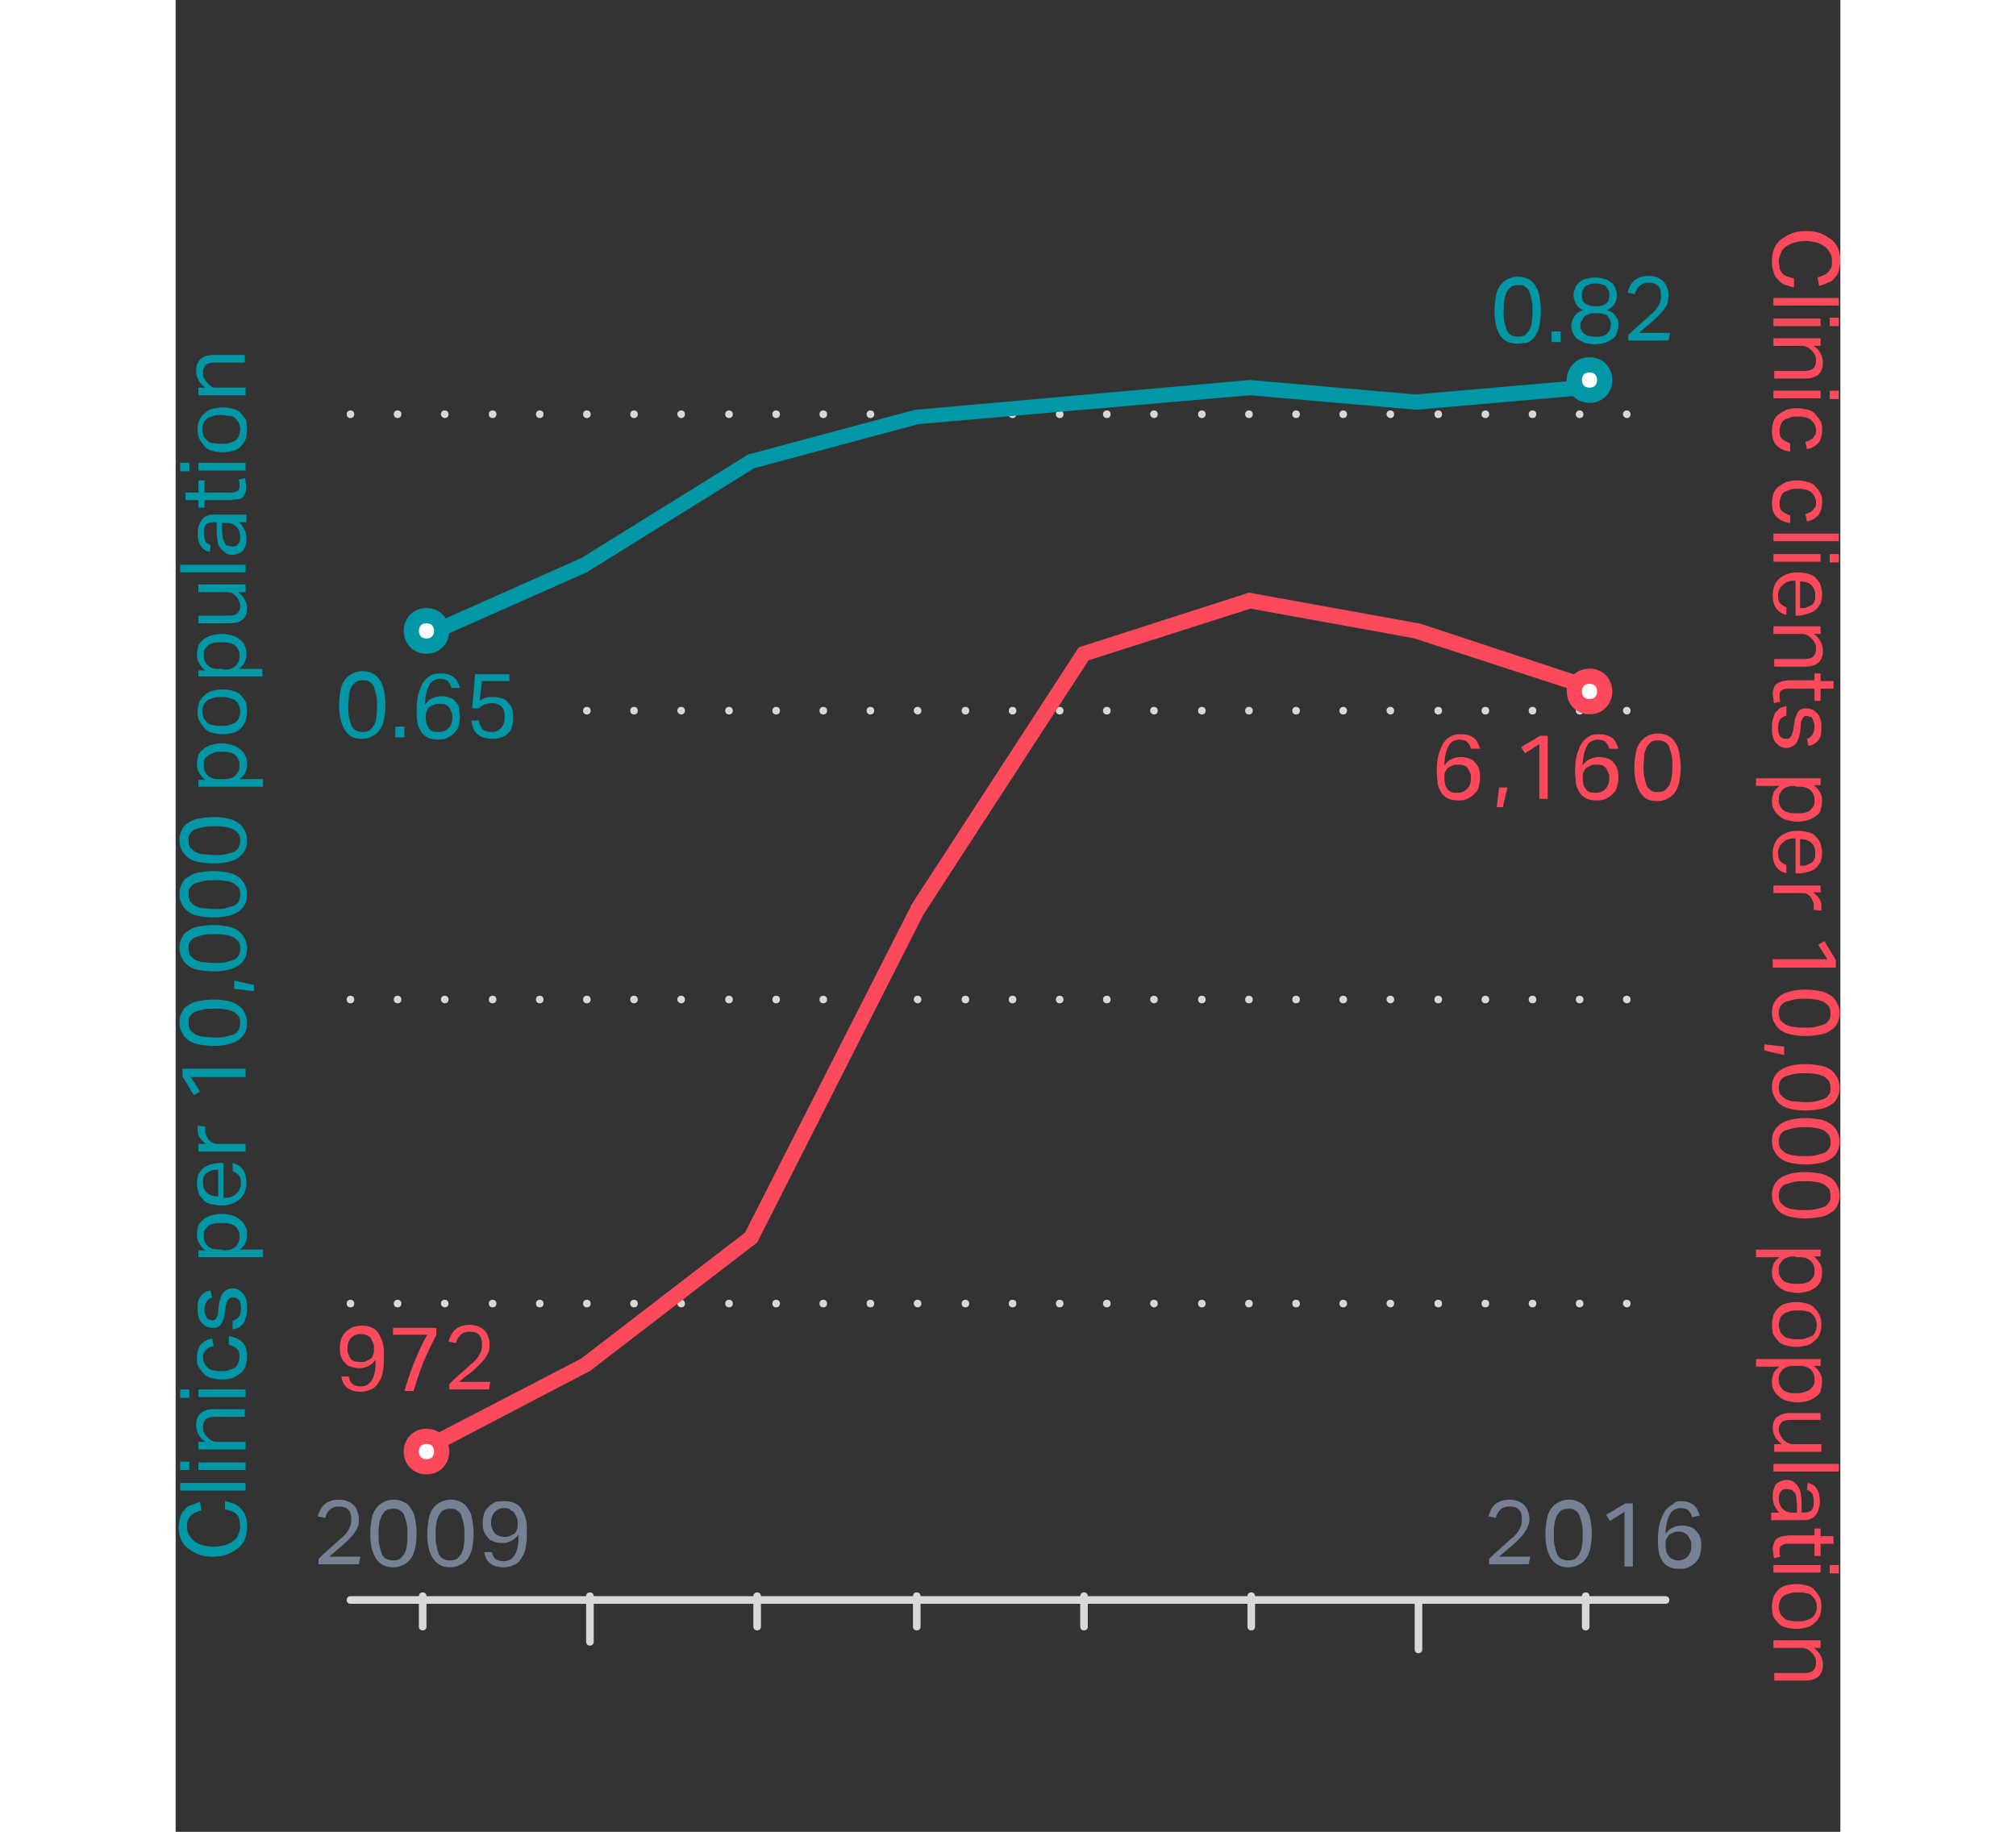<?xml version="1.0" encoding="utf-8"?>
<svg version="1.1" id="Layer_1" xmlns="http://www.w3.org/2000/svg" xmlns:xlink="http://www.w3.org/1999/xlink" x="0px" y="0px"
	 viewBox="0 0 219 241" height="219" width="241" style="enable-background:new 0 0 219 241;" xml:space="preserve">
<rect x="0" y="0" width="219" height="241" fill="#333333" stroke="none"/>
<style type="text/css">
	.st0{fill:#0098A7;}
	.st1{fill:#FD495C;}
	.st2{fill:#768194;}
	.st3{fill:#D8D8D7;}
	.st4{fill-rule:evenodd;clip-rule:evenodd;fill:#FFFFFF;}
</style>
<title>Group 14</title>
<desc>Created with Sketch.</desc>
<g id="Political-commitment-Vis-2">
	<g id="Political-commitment-Vis">
		<path id="_x30_.82" class="st0" d="M176.5,45.2c-1,0-1.7-0.3-2.2-1s-0.8-1.8-0.8-3.3c0-0.8,0.1-1.4,0.2-2s0.3-1,0.6-1.4
			s0.6-0.6,1-0.8s0.8-0.3,1.3-0.3s0.9,0.1,1.3,0.3c0.4,0.2,0.7,0.4,0.9,0.8c0.3,0.4,0.5,0.8,0.6,1.4s0.2,1.2,0.2,2s-0.1,1.4-0.2,2
			c-0.1,0.5-0.3,1-0.6,1.4c-0.3,0.4-0.6,0.6-1,0.8C177.4,45.1,177,45.2,176.5,45.2z M176.6,44.3c0.4,0,0.7-0.1,0.9-0.2
			c0.2-0.2,0.4-0.4,0.6-0.7c0.1-0.3,0.3-0.6,0.3-1.1c0.1-0.4,0.1-0.9,0.1-1.4s0-1-0.1-1.4c-0.1-0.4-0.2-0.8-0.3-1.1
			c-0.1-0.3-0.3-0.5-0.6-0.7c-0.2-0.2-0.5-0.2-0.9-0.2s-0.7,0.1-0.9,0.2c-0.2,0.2-0.4,0.4-0.6,0.7c-0.1,0.3-0.3,0.7-0.3,1.1
			c-0.1,0.4-0.1,0.9-0.1,1.4s0,1,0.1,1.4c0.1,0.4,0.2,0.8,0.3,1.1c0.1,0.3,0.3,0.5,0.6,0.7C175.9,44.2,176.2,44.3,176.6,44.3z
			 M181,43.6h1.2V45H181V43.6z M185.2,40.8c-0.4-0.1-0.7-0.4-0.9-0.7s-0.4-0.8-0.4-1.3c0-0.3,0.1-0.6,0.2-0.9
			c0.1-0.3,0.3-0.5,0.5-0.7c0.2-0.2,0.5-0.4,0.9-0.5c0.4-0.1,0.8-0.2,1.2-0.2c0.5,0,0.9,0.1,1.3,0.2c0.4,0.1,0.6,0.3,0.9,0.5
			s0.4,0.5,0.5,0.7c0.1,0.3,0.2,0.6,0.2,0.9c0,0.5-0.1,0.9-0.4,1.3s-0.5,0.5-0.9,0.7c0.2,0.1,0.3,0.1,0.5,0.2
			c0.2,0.1,0.3,0.2,0.5,0.4c0.1,0.2,0.3,0.4,0.4,0.6c0.1,0.2,0.1,0.5,0.1,0.8c0,0.4-0.1,0.7-0.2,1c-0.1,0.3-0.3,0.6-0.6,0.8
			c-0.3,0.2-0.6,0.4-1,0.5c-0.4,0.1-0.8,0.2-1.3,0.2c-0.5,0-1-0.1-1.3-0.2s-0.7-0.3-1-0.5c-0.3-0.2-0.4-0.5-0.6-0.8
			c-0.1-0.3-0.2-0.6-0.2-1c0-0.3,0.1-0.5,0.2-0.8c0.1-0.2,0.2-0.4,0.4-0.6c0.1-0.2,0.3-0.3,0.5-0.4
			C184.9,40.9,185.1,40.8,185.2,40.8z M185,38.8c0,0.5,0.1,0.9,0.4,1.1c0.3,0.2,0.7,0.4,1.4,0.4c0.6,0,1.1-0.1,1.4-0.4
			c0.3-0.2,0.4-0.6,0.4-1.1c0-0.2,0-0.4-0.1-0.6c-0.1-0.2-0.2-0.3-0.3-0.5s-0.3-0.2-0.6-0.3s-0.5-0.1-0.8-0.1c-0.3,0-0.6,0-0.8,0.1
			c-0.2,0.1-0.4,0.2-0.6,0.3c-0.1,0.1-0.2,0.3-0.3,0.5C185,38.5,185,38.6,185,38.8z M184.8,42.8c0,0.5,0.2,0.9,0.5,1.1
			c0.3,0.3,0.8,0.4,1.5,0.4c0.7,0,1.2-0.1,1.5-0.4c0.3-0.3,0.5-0.7,0.5-1.2c0-0.2,0-0.4-0.1-0.6c-0.1-0.2-0.2-0.3-0.3-0.5
			s-0.4-0.2-0.6-0.3c-0.3-0.1-0.6-0.1-0.9-0.1c-0.4,0-0.7,0-0.9,0.1s-0.5,0.2-0.6,0.3c-0.2,0.1-0.3,0.3-0.3,0.5
			C184.8,42.3,184.8,42.5,184.8,42.8z M191.1,45v-0.9l0.6-0.6l0,0l0.9-0.8l0,0l1-0.9c0.2-0.2,0.4-0.4,0.6-0.5
			c0.3-0.3,0.5-0.5,0.7-0.8s0.3-0.5,0.4-0.8c0.1-0.3,0.1-0.5,0.1-0.9c0-0.5-0.1-0.9-0.4-1.2c-0.3-0.3-0.7-0.4-1.1-0.4
			c-0.3,0-0.5,0-0.8,0.1c-0.2,0.1-0.4,0.2-0.5,0.3c-0.1,0.1-0.3,0.3-0.4,0.5c-0.1,0.2-0.2,0.4-0.2,0.6l-1-0.2
			c0.1-0.3,0.2-0.6,0.3-0.8c0.1-0.3,0.3-0.5,0.5-0.7s0.5-0.4,0.8-0.5c0.3-0.1,0.7-0.2,1.2-0.2c0.4,0,0.8,0.1,1.1,0.2
			s0.6,0.3,0.8,0.5s0.4,0.5,0.5,0.8s0.2,0.6,0.2,1s-0.1,0.7-0.1,1c-0.1,0.3-0.3,0.6-0.5,0.9c-0.2,0.3-0.5,0.6-0.8,0.9
			c-0.3,0.3-0.7,0.7-1.1,1l-0.7,0.6c-0.2,0.2-0.5,0.4-0.7,0.6h4.1l-0.2,1H191.1z"/>
		<path id="_x39_72" class="st1" d="M22.8,181.2c0.1,0.4,0.2,0.7,0.5,0.9c0.2,0.2,0.6,0.3,1.1,0.3c0.3,0,0.6-0.1,0.8-0.2
			c0.2-0.1,0.4-0.3,0.6-0.6c0.2-0.3,0.3-0.6,0.4-1.1c0.1-0.4,0.1-1,0.1-1.6c-0.5,0.7-1.2,1.1-2.2,1.1c-0.4,0-0.8-0.1-1.1-0.2
			s-0.6-0.3-0.8-0.6c-0.2-0.2-0.4-0.5-0.5-0.9c-0.1-0.3-0.1-0.7-0.1-1.1c0-0.4,0.1-0.8,0.2-1.1c0.1-0.3,0.3-0.6,0.6-0.9
			c0.2-0.2,0.5-0.4,0.9-0.6c0.4-0.1,0.7-0.2,1.2-0.2c0.6,0,1,0.1,1.4,0.3c0.4,0.2,0.7,0.5,0.9,0.9c0.2,0.4,0.4,0.8,0.5,1.3
			c0.1,0.5,0.1,0.9,0.1,1.4c0,0.7,0,1.3-0.1,1.9s-0.2,1.1-0.5,1.5c-0.2,0.4-0.5,0.8-0.9,1s-0.9,0.4-1.5,0.4c-0.8,0-1.4-0.2-1.8-0.5
			s-0.7-0.8-0.8-1.5H22.8z M24.3,179.2c0.2,0,0.5,0,0.7-0.1c0.2-0.1,0.4-0.2,0.6-0.3s0.3-0.3,0.4-0.6c0.1-0.2,0.1-0.5,0.1-0.8
			c0-0.2,0-0.5-0.1-0.7s-0.2-0.4-0.3-0.6s-0.3-0.3-0.5-0.4s-0.5-0.2-0.8-0.2c-0.6,0-1,0.2-1.3,0.5s-0.5,0.8-0.5,1.4
			c0,0.3,0,0.5,0.1,0.7c0.1,0.2,0.1,0.4,0.3,0.6c0.1,0.2,0.3,0.3,0.5,0.4C23.7,179.1,24,179.2,24.3,179.2z M30.1,183
			c0.4-1.3,0.8-2.6,1.3-3.8c0.5-1.2,1-2.4,1.7-3.6h-4.5v-0.9h5.7v0.9c-0.6,1.2-1.2,2.4-1.7,3.6c-0.5,1.2-0.9,2.5-1.3,3.8H30.1z
			 M36,182.1c0.2-0.2,0.4-0.4,0.6-0.6l0.9-0.8l0,0l1-0.9c0.2-0.2,0.4-0.4,0.6-0.5c0.3-0.3,0.5-0.5,0.7-0.8c0.2-0.3,0.3-0.5,0.4-0.8
			c0.1-0.3,0.1-0.5,0.1-0.9c0-0.5-0.1-0.9-0.4-1.2c-0.3-0.3-0.7-0.4-1.1-0.4c-0.3,0-0.5,0-0.8,0.1s-0.4,0.2-0.5,0.3
			s-0.3,0.3-0.4,0.5c-0.1,0.2-0.2,0.4-0.2,0.6l-1-0.2c0.1-0.3,0.2-0.6,0.3-0.8s0.3-0.5,0.5-0.7c0.2-0.2,0.5-0.4,0.8-0.5
			c0.3-0.1,0.7-0.2,1.2-0.2c0.4,0,0.8,0.1,1.1,0.2c0.3,0.1,0.6,0.3,0.8,0.5c0.2,0.2,0.4,0.5,0.5,0.8c0.1,0.3,0.2,0.6,0.2,1
			c0,0.4,0,0.7-0.1,1c-0.1,0.3-0.3,0.6-0.5,0.9c-0.2,0.3-0.5,0.6-0.8,0.9c-0.3,0.3-0.7,0.7-1.1,1l-0.4,0.3l0,0l-0.4,0.3
			c-0.2,0.2-0.5,0.4-0.7,0.6h4.1l-0.2,1H36V182.1z"/>
		<path id="_x36__x2C_160" class="st1" d="M170.4,98.5c-0.1-0.2-0.1-0.4-0.2-0.5c-0.1-0.1-0.2-0.3-0.3-0.4s-0.3-0.2-0.4-0.2
			s-0.4-0.1-0.6-0.1c-0.3,0-0.6,0.1-0.8,0.2c-0.2,0.1-0.5,0.3-0.6,0.6c-0.2,0.3-0.3,0.6-0.4,1c-0.1,0.4-0.2,1-0.2,1.6
			c0.3-0.4,0.6-0.7,0.9-0.8c0.4-0.2,0.8-0.3,1.3-0.3c0.4,0,0.8,0.1,1.1,0.2c0.3,0.1,0.6,0.3,0.8,0.6c0.2,0.2,0.4,0.5,0.5,0.9
			c0.1,0.3,0.1,0.7,0.1,1.1c0,0.4-0.1,0.8-0.2,1.2s-0.3,0.6-0.6,0.9s-0.5,0.4-0.9,0.6s-0.7,0.2-1.2,0.2c-0.6,0-1.1-0.1-1.4-0.3
			c-0.4-0.2-0.7-0.5-0.9-0.9s-0.4-0.8-0.4-1.2s-0.1-0.9-0.1-1.4c0-1,0.1-1.8,0.3-2.4c0.2-0.6,0.4-1.1,0.7-1.5c0.3-0.4,0.6-0.6,1-0.8
			c0.4-0.2,0.8-0.2,1.2-0.2c0.8,0,1.3,0.2,1.7,0.5c0.4,0.3,0.6,0.8,0.8,1.4L170.4,98.5z M168.6,104.3c0.6,0,1-0.2,1.3-0.5
			c0.3-0.3,0.5-0.8,0.5-1.4c0-0.3,0-0.5-0.1-0.7c-0.1-0.2-0.2-0.4-0.3-0.6c-0.1-0.2-0.3-0.3-0.5-0.4s-0.5-0.1-0.8-0.1
			c-0.2,0-0.5,0-0.7,0.1c-0.2,0.1-0.4,0.2-0.6,0.3c-0.2,0.2-0.3,0.4-0.4,0.6c-0.1,0.2-0.1,0.5-0.1,0.9c0,0.2,0.1,0.5,0.1,0.7
			s0.2,0.4,0.3,0.6s0.3,0.3,0.5,0.4C168.1,104.3,168.3,104.3,168.6,104.3z M174.1,103.6h1.1l-0.6,2.6h-0.8L174.1,103.6z M179.4,97.9
			l-1.9,1.2l-0.5-0.8l2.5-1.5h1v8.3h-1.1V97.9z M188.6,98.5c-0.1-0.2-0.1-0.4-0.2-0.5c-0.1-0.1-0.2-0.3-0.3-0.4s-0.3-0.2-0.4-0.2
			s-0.4-0.1-0.6-0.1c-0.3,0-0.6,0.1-0.8,0.2c-0.2,0.1-0.5,0.3-0.6,0.6c-0.2,0.3-0.3,0.6-0.4,1c-0.1,0.4-0.2,1-0.2,1.6
			c0.3-0.4,0.6-0.7,0.9-0.8c0.4-0.2,0.8-0.3,1.3-0.3c0.4,0,0.8,0.1,1.1,0.2c0.3,0.1,0.6,0.3,0.8,0.6c0.2,0.2,0.4,0.5,0.5,0.9
			c0.1,0.3,0.1,0.7,0.1,1.1c0,0.4-0.1,0.8-0.2,1.2s-0.3,0.6-0.6,0.9s-0.5,0.4-0.9,0.6s-0.7,0.2-1.2,0.2c-0.6,0-1.1-0.1-1.4-0.3
			c-0.4-0.2-0.7-0.5-0.9-0.9s-0.4-0.8-0.4-1.2s-0.1-0.9-0.1-1.4c0-1,0.1-1.8,0.3-2.4c0.2-0.6,0.4-1.1,0.7-1.5c0.3-0.4,0.6-0.6,1-0.8
			c0.4-0.2,0.8-0.2,1.2-0.2c0.8,0,1.3,0.2,1.7,0.5c0.4,0.3,0.6,0.8,0.8,1.4L188.6,98.5z M186.8,104.3c0.6,0,1-0.2,1.3-0.5
			c0.3-0.3,0.5-0.8,0.5-1.4c0-0.3,0-0.5-0.1-0.7c-0.1-0.2-0.2-0.4-0.3-0.6c-0.1-0.2-0.3-0.3-0.5-0.4s-0.5-0.1-0.8-0.1
			c-0.2,0-0.5,0-0.7,0.1c-0.2,0.1-0.4,0.2-0.6,0.3c-0.2,0.2-0.3,0.4-0.4,0.6c-0.1,0.2-0.1,0.5-0.1,0.9c0,0.2,0.1,0.5,0.1,0.7
			s0.2,0.4,0.3,0.6s0.3,0.3,0.5,0.4C186.3,104.3,186.6,104.3,186.8,104.3z M195,96.5c0.5,0,0.9,0.1,1.3,0.3c0.4,0.2,0.7,0.4,0.9,0.8
			c0.3,0.4,0.5,0.8,0.6,1.4s0.2,1.2,0.2,2s-0.1,1.4-0.2,1.9s-0.3,1-0.6,1.4c-0.3,0.4-0.6,0.6-1,0.8c-0.4,0.2-0.8,0.3-1.3,0.3
			c-1,0-1.7-0.3-2.2-1.1s-0.8-1.8-0.8-3.3c0-0.8,0.1-1.4,0.2-2s0.3-1,0.6-1.4c0.3-0.4,0.6-0.6,1-0.8C194.1,96.6,194.5,96.5,195,96.5
			z M195,97.4c-0.4,0-0.7,0.1-0.9,0.2c-0.2,0.2-0.4,0.4-0.6,0.7c-0.1,0.3-0.3,0.7-0.3,1.1s-0.1,0.9-0.1,1.4s0,1,0.1,1.4
			c0.1,0.4,0.2,0.8,0.3,1.1c0.1,0.3,0.3,0.5,0.6,0.7c0.2,0.2,0.6,0.2,0.9,0.2s0.7-0.1,0.9-0.2c0.2-0.2,0.4-0.4,0.6-0.7
			c0.1-0.3,0.3-0.7,0.3-1.1c0.1-0.4,0.1-0.9,0.1-1.4s0-1-0.1-1.4c-0.1-0.4-0.2-0.8-0.3-1.1c-0.1-0.3-0.3-0.5-0.6-0.7
			C195.7,97.5,195.4,97.4,195,97.4z"/>
		<path id="_x32_016" class="st2" d="M172.8,206v-0.9l0.6-0.6l0,0l0.9-0.8l0,0l1-0.9c0.2-0.2,0.4-0.4,0.6-0.5
			c0.3-0.3,0.5-0.5,0.7-0.8c0.2-0.3,0.3-0.5,0.4-0.8c0.1-0.3,0.1-0.5,0.1-0.9c0-0.5-0.1-0.9-0.4-1.2s-0.7-0.4-1.1-0.4
			c-0.3,0-0.5,0-0.8,0.1s-0.4,0.2-0.5,0.3s-0.3,0.3-0.4,0.5c-0.1,0.2-0.2,0.4-0.2,0.6l-1-0.2c0.1-0.3,0.2-0.6,0.3-0.8
			c0.1-0.3,0.3-0.5,0.5-0.7s0.5-0.4,0.8-0.5c0.3-0.1,0.7-0.2,1.2-0.2c0.4,0,0.8,0.1,1.1,0.2c0.3,0.1,0.6,0.3,0.8,0.5
			c0.2,0.2,0.4,0.5,0.5,0.8c0.1,0.3,0.2,0.6,0.2,1c0,0.4-0.1,0.7-0.2,1c-0.1,0.3-0.3,0.6-0.5,0.9c-0.2,0.3-0.5,0.6-0.8,0.9
			c-0.3,0.3-0.7,0.7-1.1,1l-0.7,0.6c-0.2,0.2-0.5,0.4-0.7,0.6h4.1l-0.2,1H172.8z M183.2,206.2c-1,0-1.7-0.4-2.2-1.1
			c-0.5-0.7-0.8-1.8-0.8-3.3c0-0.8,0.1-1.4,0.2-2c0.1-0.6,0.3-1,0.6-1.4c0.3-0.4,0.6-0.6,1-0.8c0.4-0.2,0.8-0.3,1.3-0.3
			s0.9,0.1,1.3,0.3c0.4,0.2,0.7,0.4,0.9,0.8s0.5,0.8,0.6,1.4c0.1,0.6,0.2,1.2,0.2,2s-0.1,1.4-0.2,1.9s-0.3,1-0.6,1.4
			c-0.3,0.4-0.6,0.6-1,0.8C184.1,206.1,183.7,206.2,183.2,206.2z M183.2,205.3c0.4,0,0.7-0.1,0.9-0.2c0.2-0.2,0.4-0.4,0.6-0.7
			c0.1-0.3,0.3-0.6,0.3-1.1c0.1-0.4,0.1-0.9,0.1-1.4c0-0.5,0-1-0.1-1.4c-0.1-0.4-0.2-0.8-0.3-1.1c-0.1-0.3-0.3-0.5-0.6-0.7
			s-0.5-0.2-0.9-0.2c-0.4,0-0.7,0.1-0.9,0.2s-0.4,0.4-0.6,0.7c-0.1,0.3-0.3,0.7-0.3,1.1c-0.1,0.4-0.1,0.9-0.1,1.4c0,0.5,0,1,0.1,1.4
			c0.1,0.4,0.2,0.8,0.3,1.1c0.1,0.3,0.3,0.5,0.6,0.7C182.6,205.2,182.9,205.3,183.2,205.3z M190.6,198.9l-1.9,1.2l-0.5-0.8l2.5-1.5
			h1v8.3h-1.1V198.9z M198,197.5c0.8,0,1.3,0.2,1.7,0.5c0.4,0.3,0.6,0.8,0.8,1.4l-1,0.2c-0.1-0.2-0.1-0.4-0.2-0.5
			c-0.1-0.1-0.2-0.3-0.3-0.4c-0.1-0.1-0.3-0.2-0.4-0.2c-0.2,0-0.4-0.1-0.6-0.1c-0.3,0-0.6,0.1-0.8,0.2c-0.2,0.1-0.5,0.3-0.6,0.6
			c-0.2,0.3-0.3,0.6-0.4,1c-0.1,0.4-0.2,1-0.2,1.6c0.3-0.4,0.6-0.7,0.9-0.8c0.4-0.2,0.8-0.3,1.3-0.3c0.4,0,0.8,0.1,1.1,0.2
			c0.3,0.1,0.6,0.3,0.8,0.6c0.2,0.2,0.4,0.5,0.5,0.9c0.1,0.3,0.1,0.7,0.1,1.1c0,0.4-0.1,0.8-0.2,1.2c-0.1,0.3-0.3,0.6-0.6,0.9
			s-0.5,0.4-0.9,0.6s-0.7,0.2-1.2,0.2c-0.6,0-1.1-0.1-1.4-0.3c-0.4-0.2-0.7-0.5-0.9-0.9c-0.2-0.4-0.4-0.8-0.4-1.2
			c-0.1-0.5-0.1-0.9-0.1-1.4c0-1,0.1-1.8,0.3-2.4c0.2-0.6,0.4-1.1,0.7-1.5c0.3-0.4,0.6-0.6,1-0.8C197.2,197.6,197.6,197.5,198,197.5
			z M197.8,201.5c-0.2,0-0.5,0-0.7,0.1c-0.2,0.1-0.4,0.2-0.6,0.3c-0.2,0.2-0.3,0.4-0.4,0.6c-0.1,0.2-0.1,0.5-0.1,0.9
			c0,0.2,0.1,0.5,0.1,0.7s0.2,0.4,0.3,0.6s0.3,0.3,0.5,0.4c0.2,0.1,0.5,0.2,0.7,0.2c0.6,0,1-0.2,1.3-0.5s0.5-0.8,0.5-1.4
			c0-0.3,0-0.5-0.1-0.7c-0.1-0.2-0.2-0.4-0.3-0.6s-0.3-0.3-0.5-0.4C198.4,201.6,198.2,201.5,197.8,201.5z"/>
		<path id="_x32_009" class="st2" d="M18.8,206v-0.9l0.6-0.6l0,0l0.9-0.8l0,0l1-0.9c0.2-0.2,0.4-0.4,0.6-0.5
			c0.3-0.3,0.5-0.5,0.7-0.8c0.2-0.3,0.3-0.5,0.4-0.8c0.1-0.3,0.1-0.5,0.1-0.9c0-0.5-0.1-0.9-0.4-1.2s-0.7-0.4-1.1-0.4
			c-0.3,0-0.5,0-0.8,0.1c-0.2,0.1-0.4,0.2-0.5,0.3c-0.1,0.1-0.3,0.3-0.4,0.5c-0.1,0.2-0.2,0.4-0.2,0.6l-1-0.2
			c0.1-0.3,0.2-0.6,0.3-0.8s0.3-0.5,0.5-0.7s0.5-0.4,0.8-0.5c0.3-0.1,0.7-0.2,1.2-0.2c0.4,0,0.8,0.1,1.1,0.2
			c0.3,0.1,0.6,0.3,0.8,0.5c0.2,0.2,0.4,0.5,0.5,0.8s0.2,0.6,0.2,1c0,0.4,0,0.7-0.1,1c-0.1,0.3-0.3,0.6-0.5,0.9
			c-0.2,0.3-0.5,0.6-0.8,0.9c-0.3,0.3-0.7,0.7-1.1,1l-0.7,0.6c-0.2,0.2-0.5,0.4-0.7,0.6h4.1l-0.2,1H18.8z M28.6,206.2
			c-1,0-1.7-0.4-2.2-1.1s-0.8-1.8-0.8-3.3c0-0.8,0.1-1.4,0.2-2c0.1-0.6,0.3-1,0.6-1.4s0.6-0.6,1-0.8c0.4-0.2,0.8-0.3,1.3-0.3
			s0.9,0.1,1.3,0.3c0.4,0.2,0.7,0.4,0.9,0.8c0.3,0.4,0.5,0.8,0.6,1.4c0.1,0.6,0.2,1.2,0.2,2s-0.1,1.4-0.2,1.9
			c-0.1,0.5-0.3,1-0.6,1.4c-0.3,0.4-0.6,0.6-1,0.8C29.5,206.1,29.1,206.2,28.6,206.2z M28.6,205.3c0.4,0,0.7-0.1,0.9-0.2
			c0.2-0.2,0.4-0.4,0.6-0.7c0.1-0.3,0.3-0.6,0.3-1.1c0.1-0.4,0.1-0.9,0.1-1.4c0-0.5,0-1-0.1-1.4c-0.1-0.4-0.2-0.8-0.3-1.1
			c-0.1-0.3-0.3-0.5-0.6-0.7s-0.5-0.2-0.9-0.2s-0.7,0.1-0.9,0.2s-0.4,0.4-0.6,0.7c-0.1,0.3-0.3,0.7-0.3,1.1
			c-0.1,0.4-0.1,0.9-0.1,1.4c0,0.5,0,1,0.1,1.4c0.1,0.4,0.2,0.8,0.3,1.1c0.1,0.3,0.3,0.5,0.6,0.7C28,205.2,28.3,205.3,28.6,205.3z
			 M36.1,206.2c-1,0-1.7-0.4-2.2-1.1s-0.8-1.8-0.8-3.3c0-0.8,0.1-1.4,0.2-2c0.1-0.6,0.3-1,0.6-1.4s0.6-0.6,1-0.8
			c0.4-0.2,0.8-0.3,1.3-0.3c0.5,0,0.9,0.1,1.3,0.3c0.4,0.2,0.7,0.4,0.9,0.8c0.3,0.4,0.5,0.8,0.6,1.4c0.1,0.6,0.2,1.2,0.2,2
			s-0.1,1.4-0.2,1.9s-0.3,1-0.6,1.4c-0.3,0.4-0.6,0.6-1,0.8C37,206.1,36.5,206.2,36.1,206.2z M36.1,205.3c0.4,0,0.7-0.1,0.9-0.2
			c0.2-0.2,0.4-0.4,0.6-0.7c0.1-0.3,0.3-0.6,0.3-1.1c0.1-0.4,0.1-0.9,0.1-1.4c0-0.5,0-1-0.1-1.4c-0.1-0.4-0.2-0.8-0.3-1.1
			c-0.1-0.3-0.3-0.5-0.6-0.7c-0.2-0.2-0.5-0.2-0.9-0.2s-0.7,0.1-0.9,0.2s-0.4,0.4-0.6,0.7c-0.1,0.3-0.3,0.7-0.3,1.1
			c-0.1,0.4-0.1,0.9-0.1,1.4c0,0.5,0,1,0.1,1.4c0.1,0.4,0.2,0.8,0.3,1.1c0.1,0.3,0.3,0.5,0.6,0.7C35.4,205.2,35.7,205.3,36.1,205.3z
			 M43.3,197.5c0.6,0,1,0.1,1.4,0.3c0.4,0.2,0.7,0.5,0.9,0.9c0.2,0.4,0.4,0.8,0.5,1.3c0.1,0.5,0.1,0.9,0.1,1.4c0,0.7,0,1.3-0.1,1.9
			c-0.1,0.6-0.2,1.1-0.5,1.5c-0.2,0.4-0.5,0.8-0.9,1s-0.9,0.4-1.5,0.4c-0.8,0-1.4-0.2-1.8-0.5c-0.4-0.3-0.7-0.8-0.8-1.5h1
			c0.1,0.4,0.2,0.7,0.5,0.9c0.2,0.2,0.6,0.3,1.1,0.3c0.3,0,0.6-0.1,0.8-0.2c0.2-0.1,0.4-0.3,0.6-0.6s0.3-0.6,0.4-1.1
			c0.1-0.4,0.1-1,0.1-1.6c-0.5,0.7-1.2,1.1-2.2,1.1c-0.4,0-0.8-0.1-1.1-0.2s-0.6-0.3-0.8-0.6s-0.4-0.5-0.5-0.9
			c-0.1-0.3-0.1-0.7-0.1-1.1c0-0.4,0.1-0.8,0.2-1.1c0.1-0.3,0.3-0.6,0.6-0.9s0.5-0.4,0.9-0.6C42.4,197.5,42.8,197.5,43.3,197.5z
			 M43.3,198.4c-0.6,0-1,0.2-1.3,0.5s-0.5,0.8-0.5,1.4c0,0.3,0,0.5,0.1,0.7c0.1,0.2,0.1,0.4,0.3,0.6c0.1,0.2,0.3,0.3,0.5,0.4
			c0.2,0.1,0.5,0.2,0.8,0.2c0.2,0,0.5,0,0.7-0.1c0.2-0.1,0.4-0.2,0.6-0.3c0.2-0.1,0.3-0.3,0.4-0.6c0.1-0.2,0.1-0.5,0.1-0.8
			c0-0.2,0-0.5-0.1-0.7c-0.1-0.2-0.2-0.4-0.3-0.6c-0.1-0.2-0.3-0.3-0.5-0.4C43.8,198.4,43.6,198.4,43.3,198.4z"/>
		<path class="st3" d="M141.5,214.5L141.5,214.5c-0.3,0-0.5-0.2-0.5-0.5l0-4c0-0.3,0.2-0.5,0.5-0.5l0,0c0.3,0,0.5,0.2,0.5,0.5l0,4
			C142,214.3,141.8,214.5,141.5,214.5z"/>
		<path class="st3" d="M163.5,217.5L163.5,217.5c-0.3,0-0.5-0.2-0.5-0.5l0-6c0-0.3,0.2-0.5,0.5-0.5l0,0c0.3,0,0.5,0.2,0.5,0.5l0,6
			C164,217.3,163.8,217.5,163.5,217.5z"/>
		<path class="st3" d="M185.5,214.5L185.5,214.5c-0.3,0-0.5-0.2-0.5-0.5l0-4c0-0.3,0.2-0.5,0.5-0.5l0,0c0.3,0,0.5,0.2,0.5,0.5l0,4
			C186,214.3,185.8,214.5,185.5,214.5z"/>
		<path class="st3" d="M32.5,214.5C32.5,214.5,32.5,214.5,32.5,214.5c-0.3,0-0.5-0.2-0.5-0.5l0-4c0-0.3,0.2-0.5,0.5-0.5c0,0,0,0,0,0
			c0.3,0,0.5,0.2,0.5,0.5l0,4C33,214.3,32.8,214.5,32.5,214.5z"/>
		<path class="st3" d="M54.5,216.5L54.5,216.5c-0.3,0-0.5-0.2-0.5-0.5l0-6c0-0.3,0.2-0.5,0.5-0.5l0,0c0.3,0,0.5,0.2,0.5,0.5l0,6
			C55,216.3,54.8,216.5,54.5,216.5z"/>
		<path class="st3" d="M76.5,214.5C76.5,214.5,76.5,214.5,76.5,214.5c-0.3,0-0.5-0.2-0.5-0.5l0-4c0-0.3,0.2-0.5,0.5-0.5c0,0,0,0,0,0
			c0.3,0,0.5,0.2,0.5,0.5l0,4C77,214.3,76.8,214.5,76.5,214.5z"/>
		<path class="st3" d="M97.5,214.5L97.5,214.5c-0.3,0-0.5-0.2-0.5-0.5l0-4c0-0.3,0.2-0.5,0.5-0.5l0,0c0.3,0,0.5,0.2,0.5,0.5l0,4
			C98,214.3,97.8,214.5,97.5,214.5z"/>
		<path class="st3" d="M119.5,214.5L119.5,214.5c-0.3,0-0.5-0.2-0.5-0.5l0-4c0-0.3,0.2-0.5,0.5-0.5l0,0c0.3,0,0.5,0.2,0.5,0.5l0,4
			C120,214.3,119.8,214.5,119.5,214.5z"/>
		<path id="_x30_.65" class="st0" d="M24.5,97.2c-1,0-1.7-0.3-2.2-1.1s-0.8-1.8-0.8-3.3c0-0.8,0.1-1.4,0.2-2c0.1-0.6,0.3-1,0.6-1.4
			c0.3-0.4,0.6-0.6,1-0.8c0.4-0.2,0.8-0.3,1.3-0.3s0.9,0.1,1.3,0.3c0.4,0.2,0.7,0.4,0.9,0.8c0.3,0.4,0.5,0.8,0.6,1.4
			c0.1,0.6,0.2,1.2,0.2,2s-0.1,1.4-0.2,1.9c-0.1,0.5-0.3,1-0.6,1.4s-0.6,0.6-1,0.8C25.4,97.1,25,97.2,24.5,97.2z M24.6,96.3
			c0.4,0,0.7-0.1,0.9-0.2c0.2-0.2,0.4-0.4,0.6-0.7s0.3-0.7,0.3-1.1c0.1-0.4,0.1-0.9,0.1-1.4s0-1-0.1-1.4c-0.1-0.4-0.2-0.8-0.3-1.1
			c-0.1-0.3-0.3-0.5-0.6-0.7c-0.2-0.2-0.5-0.2-0.9-0.2s-0.7,0.1-0.9,0.2c-0.2,0.2-0.4,0.4-0.6,0.7c-0.1,0.3-0.3,0.7-0.3,1.1
			s-0.1,0.9-0.1,1.4s0,1,0.1,1.4c0.1,0.4,0.2,0.8,0.3,1.1s0.3,0.5,0.6,0.7C23.9,96.2,24.2,96.3,24.6,96.3z M28.9,95.6h1.2V97h-1.2
			V95.6z M36.3,90.5c-0.1-0.2-0.1-0.4-0.2-0.5s-0.2-0.3-0.3-0.4c-0.1-0.1-0.3-0.2-0.4-0.2s-0.4-0.1-0.6-0.1c-0.3,0-0.6,0.1-0.8,0.2
			c-0.2,0.1-0.5,0.3-0.6,0.6c-0.2,0.3-0.3,0.6-0.4,1c-0.1,0.4-0.2,1-0.2,1.6c0.3-0.4,0.6-0.7,0.9-0.8c0.4-0.2,0.8-0.3,1.3-0.3
			c0.4,0,0.8,0.1,1.1,0.2c0.3,0.1,0.6,0.3,0.8,0.6c0.2,0.2,0.4,0.5,0.4,0.9s0.1,0.7,0.1,1.1c0,0.4-0.1,0.8-0.2,1.2
			c-0.1,0.3-0.3,0.6-0.6,0.9s-0.5,0.4-0.9,0.6s-0.7,0.2-1.2,0.2c-0.6,0-1.1-0.1-1.4-0.3c-0.4-0.2-0.7-0.5-0.9-0.9
			c-0.2-0.4-0.4-0.8-0.4-1.2c-0.1-0.5-0.1-0.9-0.1-1.4c0-1,0.1-1.8,0.3-2.4c0.2-0.6,0.4-1.1,0.7-1.5c0.3-0.4,0.6-0.6,1-0.8
			c0.4-0.2,0.8-0.2,1.2-0.2c0.8,0,1.3,0.2,1.7,0.5c0.4,0.3,0.6,0.8,0.8,1.4L36.3,90.5z M34.6,96.3c0.6,0,1-0.2,1.3-0.5
			c0.3-0.3,0.5-0.8,0.5-1.4c0-0.3,0-0.5-0.1-0.7c-0.1-0.2-0.2-0.4-0.3-0.6c-0.1-0.2-0.3-0.3-0.5-0.4s-0.5-0.1-0.8-0.1
			c-0.2,0-0.5,0-0.7,0.1c-0.2,0.1-0.4,0.2-0.6,0.3c-0.2,0.2-0.3,0.4-0.4,0.6c-0.1,0.2-0.1,0.5-0.1,0.9c0,0.2,0.1,0.5,0.1,0.7
			c0.1,0.2,0.2,0.4,0.3,0.6s0.3,0.3,0.5,0.4C34,96.3,34.3,96.3,34.6,96.3z M39.9,94.9c0.1,0.5,0.3,0.8,0.5,1.1
			c0.3,0.2,0.7,0.3,1.2,0.3c0.5,0,0.9-0.2,1.2-0.5c0.3-0.3,0.5-0.8,0.5-1.5c0-0.5-0.1-1-0.4-1.3c-0.3-0.3-0.7-0.5-1.3-0.5
			c-0.4,0-0.7,0.1-1,0.2c-0.3,0.1-0.5,0.3-0.7,0.5H39l0.4-4.5h4.5v0.9h-3.6L40,92.2c0.3-0.2,0.5-0.3,0.8-0.4c0.3-0.1,0.6-0.1,1-0.1
			c0.4,0,0.8,0.1,1.2,0.2c0.3,0.1,0.6,0.3,0.8,0.6c0.2,0.2,0.4,0.5,0.5,0.9c0.1,0.3,0.1,0.7,0.1,1c0,0.9-0.2,1.7-0.7,2.1
			c-0.5,0.5-1.2,0.7-2,0.7c-0.9,0-1.5-0.2-2-0.6c-0.5-0.4-0.7-1-0.8-1.8H39.9z"/>
		<path id="Clinicsper10_x2C_000population" class="st0" d="M6.4,197.5c0.4,0,0.8,0.2,1.2,0.3s0.7,0.4,1,0.7c0.3,0.3,0.5,0.6,0.6,1
			c0.2,0.4,0.2,0.9,0.2,1.4c0,0.6-0.1,1.1-0.3,1.6c-0.2,0.5-0.5,0.9-0.9,1.2c-0.4,0.3-0.9,0.6-1.4,0.8c-0.6,0.2-1.2,0.3-1.9,0.3
			c-0.7,0-1.4-0.1-1.9-0.3s-1-0.5-1.4-0.8c-0.4-0.3-0.7-0.7-0.9-1.2c-0.2-0.5-0.3-1-0.3-1.5c0-0.5,0.1-1,0.2-1.4s0.3-0.7,0.6-1
			c0.2-0.3,0.5-0.5,0.9-0.6s0.7-0.3,1.1-0.4l0.2,1.1c-0.3,0.1-0.6,0.2-0.8,0.3c-0.3,0.1-0.5,0.3-0.6,0.4c-0.2,0.2-0.3,0.4-0.4,0.6
			c-0.1,0.3-0.1,0.6-0.1,0.9c0,0.4,0.1,0.8,0.3,1.1c0.2,0.3,0.4,0.6,0.7,0.8c0.3,0.2,0.7,0.4,1.1,0.5c0.4,0.1,0.9,0.2,1.4,0.2
			c0.5,0,1-0.1,1.4-0.2c0.4-0.1,0.8-0.3,1.1-0.5c0.3-0.2,0.6-0.5,0.7-0.8s0.3-0.7,0.3-1.1c0-0.4-0.1-0.7-0.1-1
			c-0.1-0.3-0.2-0.5-0.4-0.7c-0.2-0.2-0.4-0.3-0.7-0.4c-0.3-0.1-0.5-0.2-0.8-0.2V197.5z M0.6,196.1v-1h8.6v1H0.6z M3,193.4v-1h6.2v1
			H3z M0.6,193.4v-1.1h1.2v1.1H0.6z M3,190.7v-1h0.9c-0.4-0.3-0.7-0.6-0.9-1c-0.2-0.4-0.3-0.8-0.3-1.2c0-0.7,0.2-1.2,0.6-1.6
			c0.4-0.3,0.9-0.5,1.7-0.5h4.1v1H5.2c-0.6,0-1,0.1-1.2,0.3c-0.2,0.2-0.4,0.5-0.4,1c0,0.2,0,0.5,0.1,0.7c0.1,0.2,0.2,0.4,0.4,0.6
			c0.2,0.2,0.4,0.4,0.6,0.5s0.4,0.2,0.8,0.2h3.7v1H3z M3,183.8v-1h6.2v1H3z M0.6,183.9v-1.1h1.2v1.1H0.6z M7.1,175.8
			c0.7,0.1,1.3,0.4,1.7,0.8s0.6,1.1,0.6,1.9c0,0.5-0.1,0.9-0.2,1.3c-0.2,0.4-0.4,0.7-0.7,0.9c-0.3,0.2-0.6,0.4-1,0.6
			c-0.4,0.1-0.9,0.2-1.4,0.2c-0.5,0-0.9-0.1-1.4-0.2c-0.4-0.1-0.8-0.3-1-0.6c-0.3-0.3-0.5-0.6-0.7-0.9c-0.2-0.4-0.2-0.8-0.2-1.2
			c0-0.7,0.2-1.3,0.5-1.7c0.4-0.4,0.9-0.7,1.5-0.8l0.2,1c-0.2,0-0.4,0.1-0.6,0.2c-0.2,0.1-0.3,0.2-0.4,0.3c-0.1,0.1-0.2,0.3-0.3,0.4
			s-0.1,0.4-0.1,0.6c0,0.3,0.1,0.6,0.2,0.8c0.1,0.2,0.3,0.4,0.5,0.6s0.5,0.3,0.8,0.3c0.3,0.1,0.6,0.1,0.9,0.1c0.3,0,0.7,0,0.9-0.1
			c0.3-0.1,0.6-0.2,0.8-0.3c0.2-0.1,0.4-0.3,0.5-0.6c0.1-0.2,0.2-0.5,0.2-0.9c0-0.5-0.1-0.9-0.4-1.1c-0.3-0.2-0.6-0.4-1-0.5V175.8z
			 M7.4,173.8c0.4-0.1,0.7-0.3,0.9-0.5c0.2-0.3,0.3-0.7,0.3-1.2c0-0.5-0.1-0.9-0.3-1.1c-0.2-0.2-0.4-0.3-0.7-0.3c-0.1,0-0.2,0-0.3,0
			s-0.2,0.1-0.3,0.2c-0.1,0.1-0.2,0.2-0.2,0.3c-0.1,0.1-0.1,0.3-0.2,0.6l-0.1,0.8c-0.1,0.4-0.1,0.7-0.2,0.9
			c-0.1,0.3-0.2,0.5-0.3,0.7s-0.3,0.3-0.5,0.4c-0.2,0.1-0.4,0.1-0.7,0.1s-0.5-0.1-0.8-0.2c-0.2-0.1-0.4-0.3-0.6-0.5
			c-0.2-0.2-0.3-0.5-0.4-0.8s-0.1-0.6-0.1-1c0-0.4,0-0.8,0.1-1.1s0.2-0.5,0.4-0.7s0.3-0.3,0.5-0.4s0.4-0.2,0.7-0.2l0.2,0.9
			c-0.2,0.1-0.3,0.1-0.4,0.2c-0.1,0.1-0.2,0.2-0.3,0.3s-0.1,0.3-0.2,0.4c0,0.2-0.1,0.4-0.1,0.6c0,0.3,0,0.5,0.1,0.7
			c0.1,0.2,0.1,0.3,0.2,0.5c0.1,0.1,0.2,0.2,0.3,0.2c0.1,0,0.2,0.1,0.3,0.1c0.1,0,0.2,0,0.3,0c0.1,0,0.2-0.1,0.3-0.2
			c0.1-0.1,0.1-0.2,0.2-0.4c0.1-0.2,0.1-0.3,0.1-0.6l0.1-0.9c0.1-0.7,0.3-1.2,0.6-1.6c0.3-0.3,0.7-0.5,1.3-0.5
			c0.3,0,0.5,0.1,0.7,0.2c0.2,0.1,0.4,0.3,0.6,0.5c0.2,0.2,0.3,0.5,0.4,0.8c0.1,0.3,0.1,0.7,0.1,1.1c0,0.4,0,0.7-0.1,1
			c-0.1,0.3-0.2,0.6-0.3,0.9c-0.2,0.2-0.4,0.4-0.6,0.6c-0.3,0.2-0.6,0.2-0.9,0.3V173.8z M3,165.5v-1h0.9c-0.4-0.3-0.6-0.6-0.8-0.9
			c-0.2-0.3-0.3-0.7-0.3-1.2c0-0.4,0.1-0.8,0.2-1.2c0.2-0.3,0.4-0.6,0.7-0.8s0.6-0.4,1-0.5s0.8-0.2,1.3-0.2c0.5,0,1,0.1,1.4,0.2
			s0.8,0.3,1.1,0.6c0.3,0.2,0.5,0.5,0.7,0.9c0.2,0.3,0.2,0.7,0.2,1.1c0,0.4-0.1,0.7-0.2,1c-0.1,0.3-0.4,0.6-0.8,0.9h3.1v1H3z
			 M6.2,164.5c0.4,0,0.7,0,1-0.1c0.3-0.1,0.5-0.2,0.7-0.4c0.2-0.2,0.3-0.4,0.4-0.6s0.1-0.5,0.1-0.7c0-0.3,0-0.5-0.1-0.7
			s-0.2-0.4-0.4-0.6c-0.2-0.2-0.4-0.3-0.8-0.4c-0.3-0.1-0.7-0.1-1.1-0.1c-0.5,0-0.8,0-1.1,0.1s-0.6,0.2-0.7,0.4
			c-0.2,0.2-0.3,0.3-0.4,0.5c-0.1,0.2-0.1,0.4-0.1,0.6c0,0.3,0,0.5,0.1,0.8c0.1,0.2,0.2,0.4,0.4,0.6c0.2,0.2,0.4,0.3,0.7,0.4
			c0.3,0.1,0.6,0.1,1,0.1H6.2z M7.4,153c0.6,0.1,1.1,0.4,1.4,0.8c0.3,0.4,0.5,1,0.5,1.8c0,0.9-0.3,1.7-0.9,2.2
			c-0.6,0.5-1.4,0.8-2.4,0.8c-0.5,0-1-0.1-1.4-0.2s-0.8-0.3-1-0.6c-0.3-0.3-0.5-0.6-0.6-0.9c-0.1-0.4-0.2-0.8-0.2-1.2
			c0-0.5,0.1-0.9,0.2-1.2c0.2-0.3,0.4-0.6,0.6-0.8c0.3-0.2,0.6-0.4,1-0.5s0.8-0.2,1.2-0.2h0.5v4.6c0.3,0,0.6,0,0.9-0.1
			c0.3-0.1,0.5-0.2,0.7-0.4c0.2-0.2,0.4-0.3,0.5-0.6c0.1-0.2,0.2-0.5,0.2-0.8c0-0.5-0.1-0.9-0.3-1.1c-0.2-0.2-0.5-0.4-0.8-0.5V153z
			 M5.5,153.9c-0.3,0-0.6,0-0.8,0.1c-0.2,0.1-0.4,0.2-0.6,0.3c-0.2,0.1-0.3,0.3-0.4,0.5s-0.1,0.5-0.1,0.8c0,0.6,0.2,1,0.5,1.3
			c0.3,0.3,0.8,0.5,1.5,0.5V153.9z M3,151.5v-1h1c-0.3-0.2-0.6-0.5-0.8-0.8c-0.2-0.3-0.3-0.6-0.3-1c0-0.2,0-0.4,0-0.6l1,0.1
			c0,0.1,0,0.2,0,0.2s0,0.2,0,0.3c0,0.2,0,0.4,0.1,0.6s0.2,0.4,0.3,0.6c0.2,0.2,0.3,0.3,0.5,0.4c0.2,0.1,0.4,0.2,0.7,0.2h3.7v1H3z
			 M2,141.7l1.2,1.9l-0.8,0.5l-1.5-2.5v-1h8.3v1.1H2z M9.4,134.6c0,1-0.4,1.7-1.1,2.2c-0.7,0.5-1.8,0.8-3.3,0.8
			c-0.8,0-1.4-0.1-2-0.2s-1-0.3-1.4-0.6c-0.4-0.3-0.6-0.6-0.8-1c-0.2-0.4-0.3-0.8-0.3-1.3s0.1-0.9,0.3-1.3c0.2-0.4,0.4-0.7,0.8-0.9
			c0.4-0.3,0.8-0.5,1.4-0.6s1.2-0.2,2-0.2s1.4,0.1,1.9,0.2s1,0.3,1.4,0.6c0.4,0.3,0.6,0.6,0.8,1C9.3,133.7,9.4,134.1,9.4,134.6z
			 M8.5,134.6c0-0.4-0.1-0.7-0.2-0.9c-0.2-0.2-0.4-0.4-0.7-0.6c-0.3-0.1-0.7-0.3-1.1-0.3c-0.4-0.1-0.9-0.1-1.4-0.1s-1,0-1.4,0.1
			c-0.4,0.1-0.8,0.2-1.1,0.3c-0.3,0.1-0.5,0.3-0.7,0.6c-0.2,0.2-0.2,0.5-0.2,0.9s0.1,0.7,0.2,0.9c0.2,0.2,0.4,0.4,0.7,0.6
			c0.3,0.1,0.7,0.3,1.1,0.3s0.9,0.1,1.4,0.1s1,0,1.4-0.1c0.4-0.1,0.8-0.2,1.1-0.3c0.3-0.1,0.5-0.3,0.7-0.6
			C8.4,135.2,8.5,134.9,8.5,134.6z M7.7,130.1V129l2.6,0.6v0.8L7.7,130.1z M9.4,124.8c0,1-0.4,1.7-1.1,2.2c-0.7,0.5-1.8,0.8-3.3,0.8
			c-0.8,0-1.4-0.1-2-0.2c-0.6-0.1-1-0.3-1.4-0.6c-0.4-0.3-0.6-0.6-0.8-1c-0.2-0.4-0.3-0.8-0.3-1.3c0-0.5,0.1-0.9,0.3-1.3
			c0.2-0.4,0.4-0.7,0.8-0.9c0.4-0.3,0.8-0.5,1.4-0.6s1.2-0.2,2-0.2s1.4,0.1,1.9,0.2s1,0.3,1.4,0.6c0.4,0.3,0.6,0.6,0.8,1
			C9.3,123.9,9.4,124.3,9.4,124.8z M8.5,124.8c0-0.4-0.1-0.7-0.2-0.9c-0.2-0.2-0.4-0.4-0.7-0.6c-0.3-0.1-0.7-0.3-1.1-0.3
			c-0.4-0.1-0.9-0.1-1.4-0.1s-1,0-1.4,0.1s-0.8,0.2-1.1,0.3c-0.3,0.1-0.5,0.3-0.7,0.6c-0.2,0.2-0.2,0.5-0.2,0.9s0.1,0.7,0.2,0.9
			c0.2,0.2,0.4,0.4,0.7,0.6c0.3,0.1,0.7,0.3,1.1,0.3s0.9,0.1,1.4,0.1s1,0,1.4-0.1c0.4-0.1,0.8-0.2,1.1-0.3c0.3-0.1,0.5-0.3,0.7-0.6
			C8.4,125.5,8.5,125.2,8.5,124.8z M9.4,117.7c0,1-0.4,1.7-1.1,2.2c-0.7,0.5-1.8,0.8-3.3,0.8c-0.8,0-1.4-0.1-2-0.2
			c-0.6-0.1-1-0.3-1.4-0.6c-0.4-0.3-0.6-0.6-0.8-1c-0.2-0.4-0.3-0.8-0.3-1.3s0.1-0.9,0.3-1.3c0.2-0.4,0.4-0.7,0.8-0.9
			c0.4-0.3,0.8-0.5,1.4-0.6s1.2-0.2,2-0.2s1.4,0.1,1.9,0.2s1,0.3,1.4,0.6s0.6,0.6,0.8,1C9.3,116.8,9.4,117.2,9.4,117.7z M8.5,117.7
			c0-0.4-0.1-0.7-0.2-0.9c-0.2-0.2-0.4-0.4-0.7-0.6s-0.7-0.3-1.1-0.3c-0.4-0.1-0.9-0.1-1.4-0.1s-1,0-1.4,0.1s-0.8,0.2-1.1,0.3
			c-0.3,0.1-0.5,0.3-0.7,0.6c-0.2,0.2-0.2,0.5-0.2,0.9s0.1,0.7,0.2,0.9c0.2,0.2,0.4,0.4,0.7,0.6c0.3,0.1,0.7,0.3,1.1,0.3
			s0.9,0.1,1.4,0.1s1,0,1.4-0.1c0.4-0.1,0.8-0.2,1.1-0.3s0.5-0.3,0.7-0.6C8.4,118.4,8.5,118,8.5,117.7z M9.4,110.6
			c0,1-0.4,1.7-1.1,2.2c-0.7,0.5-1.8,0.8-3.3,0.8c-0.8,0-1.4-0.1-2-0.2s-1-0.3-1.4-0.6c-0.4-0.3-0.6-0.6-0.8-1
			c-0.2-0.4-0.3-0.8-0.3-1.3c0-0.5,0.1-0.9,0.3-1.3c0.2-0.4,0.4-0.7,0.8-0.9c0.4-0.3,0.8-0.5,1.4-0.6s1.2-0.2,2-0.2s1.4,0.1,1.9,0.2
			s1,0.3,1.4,0.6c0.4,0.3,0.6,0.6,0.8,1C9.3,109.7,9.4,110.1,9.4,110.6z M8.5,110.6c0-0.4-0.1-0.7-0.2-0.9c-0.2-0.2-0.4-0.4-0.7-0.6
			c-0.3-0.1-0.7-0.3-1.1-0.3c-0.4-0.1-0.9-0.1-1.4-0.1s-1,0-1.4,0.1s-0.8,0.2-1.1,0.3c-0.3,0.1-0.5,0.3-0.7,0.6
			c-0.2,0.2-0.2,0.5-0.2,0.9s0.1,0.7,0.2,0.9c0.2,0.2,0.4,0.4,0.7,0.6c0.3,0.1,0.7,0.3,1.1,0.3s0.9,0.1,1.4,0.1s1,0,1.4-0.1
			c0.4-0.1,0.8-0.2,1.1-0.3c0.3-0.1,0.5-0.3,0.7-0.6C8.4,111.2,8.5,110.9,8.5,110.6z M3,103.6v-1h0.9c-0.4-0.3-0.6-0.6-0.8-0.9
			c-0.2-0.3-0.3-0.7-0.3-1.2c0-0.4,0.1-0.8,0.2-1.2c0.2-0.3,0.4-0.6,0.7-0.8s0.6-0.4,1-0.5s0.8-0.2,1.3-0.2c0.5,0,1,0.1,1.4,0.2
			s0.8,0.3,1.1,0.6c0.3,0.2,0.5,0.5,0.7,0.9c0.2,0.3,0.2,0.7,0.2,1.1c0,0.4-0.1,0.7-0.2,1c-0.1,0.3-0.4,0.6-0.8,0.9h3.1v1H3z
			 M6.2,102.5c0.4,0,0.7,0,1-0.1c0.3-0.1,0.5-0.2,0.7-0.4c0.2-0.2,0.3-0.4,0.4-0.6s0.1-0.5,0.1-0.7c0-0.3,0-0.5-0.1-0.7
			s-0.2-0.4-0.4-0.6c-0.2-0.2-0.4-0.3-0.8-0.4c-0.3-0.1-0.7-0.1-1.1-0.1c-0.5,0-0.8,0-1.1,0.2c-0.3,0.1-0.6,0.2-0.7,0.4
			C4,99.6,3.8,99.8,3.8,100c-0.1,0.2-0.1,0.4-0.1,0.6c0,0.3,0,0.5,0.1,0.8c0.1,0.2,0.2,0.4,0.4,0.6c0.2,0.2,0.4,0.3,0.7,0.4
			s0.6,0.1,1,0.1H6.2z M9.4,93.6c0,0.5-0.1,0.9-0.2,1.3c-0.2,0.4-0.4,0.7-0.6,0.9c-0.3,0.3-0.6,0.5-1,0.6c-0.4,0.1-0.9,0.2-1.4,0.2
			s-1-0.1-1.4-0.2c-0.4-0.1-0.8-0.3-1-0.6s-0.5-0.6-0.7-1c-0.2-0.4-0.2-0.8-0.2-1.2c0-0.5,0.1-0.9,0.2-1.2c0.2-0.4,0.4-0.7,0.7-0.9
			c0.3-0.3,0.6-0.5,1-0.6s0.9-0.2,1.4-0.2c0.5,0,1,0.1,1.4,0.2c0.4,0.1,0.8,0.3,1,0.6c0.3,0.3,0.5,0.6,0.7,1
			C9.3,92.7,9.4,93.1,9.4,93.6z M8.5,93.6c0-0.3-0.1-0.6-0.2-0.9c-0.1-0.2-0.3-0.4-0.5-0.6C7.6,92,7.3,91.9,7,91.8s-0.6-0.1-1-0.1
			c-0.4,0-0.7,0-1,0.1c-0.3,0.1-0.5,0.2-0.8,0.3c-0.2,0.2-0.4,0.4-0.5,0.6c-0.1,0.2-0.2,0.5-0.2,0.9c0,0.3,0.1,0.6,0.2,0.9
			c0.1,0.2,0.3,0.4,0.5,0.6c0.2,0.2,0.5,0.3,0.8,0.3c0.3,0.1,0.6,0.1,1,0.1s0.7,0,1-0.1c0.3-0.1,0.6-0.2,0.8-0.3
			c0.2-0.2,0.4-0.3,0.5-0.6C8.4,94.2,8.5,93.9,8.5,93.6z M3,89.2v-1h0.9c-0.4-0.3-0.6-0.6-0.8-0.9c-0.2-0.3-0.3-0.7-0.3-1.2
			c0-0.4,0.1-0.8,0.2-1.2c0.2-0.3,0.4-0.6,0.7-0.8s0.6-0.4,1-0.5s0.8-0.2,1.3-0.2c0.5,0,1,0.1,1.4,0.2s0.8,0.3,1.1,0.6
			C8.8,84.4,9,84.7,9.1,85c0.2,0.3,0.2,0.7,0.2,1.1c0,0.4-0.1,0.7-0.2,1c-0.1,0.3-0.4,0.6-0.8,0.9h3.1v1H3z M6.2,88.1
			c0.4,0,0.7,0,1-0.1c0.3-0.1,0.5-0.2,0.7-0.4c0.2-0.2,0.3-0.4,0.4-0.6s0.1-0.5,0.1-0.7c0-0.3,0-0.5-0.1-0.7S8.1,85.2,7.9,85
			c-0.2-0.2-0.4-0.3-0.8-0.4c-0.3-0.1-0.7-0.1-1.1-0.1c-0.5,0-0.8,0-1.1,0.1c-0.3,0.1-0.6,0.2-0.7,0.4c-0.2,0.2-0.3,0.3-0.4,0.5
			c-0.1,0.2-0.1,0.4-0.1,0.6c0,0.3,0,0.5,0.1,0.8c0.1,0.2,0.2,0.4,0.4,0.6c0.2,0.2,0.4,0.3,0.7,0.4s0.6,0.1,1,0.1H6.2z M3,82v-1h3.9
			c0.6,0,1-0.1,1.2-0.3c0.2-0.2,0.4-0.5,0.4-0.9c0-0.5-0.2-0.9-0.5-1.3c-0.2-0.2-0.4-0.4-0.6-0.5C7.2,78,7,77.9,6.6,77.9H3v-1h6.2v1
			h-1c0.4,0.3,0.7,0.6,0.9,1c0.2,0.4,0.3,0.7,0.3,1.1c0,0.7-0.2,1.2-0.6,1.5C8.4,81.9,7.8,82,7.1,82H3z M0.6,75.3v-1h8.6v1H0.6z
			 M8.3,68.7c0.3,0.2,0.5,0.5,0.7,0.9c0.2,0.3,0.3,0.8,0.3,1.3c0,0.3,0,0.6-0.1,0.9S9,72.2,8.9,72.4c-0.2,0.2-0.4,0.3-0.6,0.4
			C8,72.9,7.8,73,7.5,73c-0.4,0-0.8-0.1-1-0.3S6,72.3,5.8,72s-0.3-0.6-0.3-1c-0.1-0.4-0.1-0.8-0.1-1.2l0-1.1H5.1
			c-0.5,0-0.9,0.1-1.1,0.3c-0.2,0.2-0.3,0.6-0.3,1.1c0,0.5,0.1,0.9,0.2,1.1s0.4,0.4,0.7,0.5l-0.1,0.9c-0.6-0.1-1-0.4-1.2-0.8
			c-0.3-0.4-0.4-1-0.4-1.7c0-0.4,0.1-0.8,0.2-1.1s0.3-0.6,0.5-0.8c0.2-0.2,0.4-0.3,0.7-0.4s0.6-0.1,1-0.1h4v1H8.3z M6.1,68.7l0,1
			c0,0.4,0.1,0.8,0.1,1.1c0.1,0.3,0.2,0.5,0.3,0.7s0.2,0.3,0.4,0.3s0.3,0.1,0.6,0.1c0.3,0,0.6-0.1,0.7-0.3c0.2-0.2,0.3-0.5,0.3-0.9
			c0-0.6-0.2-1.1-0.5-1.4s-0.7-0.5-1.2-0.5H6.1z M3.8,65.8v1H3v-1H1.3v-1H3v-1.6h0.8v1.6h3.6c0.3,0,0.5-0.1,0.7-0.2
			c0.2-0.1,0.3-0.3,0.3-0.6c0-0.2,0-0.3,0-0.5c0-0.1-0.1-0.3-0.1-0.4l0.8-0.2c0.1,0.2,0.1,0.3,0.1,0.5c0,0.2,0.1,0.4,0.1,0.7
			c0,0.4-0.1,0.6-0.2,0.9s-0.3,0.4-0.4,0.5S8.3,65.7,8,65.7s-0.6,0.1-0.9,0.1H3.8z M3,61.9v-1h6.2v1H3z M0.6,62v-1.1h1.2V62H0.6z
			 M9.4,56.5c0,0.5-0.1,0.9-0.2,1.3c-0.2,0.4-0.4,0.7-0.6,0.9c-0.3,0.3-0.6,0.5-1,0.6c-0.4,0.1-0.9,0.2-1.4,0.2s-1-0.1-1.4-0.2
			c-0.4-0.1-0.8-0.3-1-0.6s-0.5-0.6-0.7-1c-0.2-0.4-0.2-0.8-0.2-1.2c0-0.5,0.1-0.9,0.2-1.2c0.2-0.4,0.4-0.7,0.7-0.9
			c0.3-0.3,0.6-0.5,1-0.6s0.9-0.2,1.4-0.2c0.5,0,1,0.1,1.4,0.2c0.4,0.1,0.8,0.3,1,0.6c0.3,0.3,0.5,0.6,0.7,1
			C9.3,55.6,9.4,56,9.4,56.5z M8.5,56.5c0-0.3-0.1-0.6-0.2-0.9C8.2,55.4,8,55.2,7.8,55c-0.2-0.2-0.5-0.3-0.8-0.3s-0.6-0.1-1-0.1
			c-0.4,0-0.7,0-1,0.1c-0.3,0.1-0.5,0.2-0.8,0.3c-0.2,0.2-0.4,0.4-0.5,0.6c-0.1,0.2-0.2,0.5-0.2,0.9c0,0.3,0.1,0.6,0.2,0.9
			c0.1,0.2,0.3,0.4,0.5,0.6c0.2,0.2,0.5,0.3,0.8,0.3c0.3,0.1,0.6,0.1,1,0.1s0.7,0,1-0.1c0.3-0.1,0.6-0.2,0.8-0.3
			c0.2-0.2,0.4-0.3,0.5-0.6C8.4,57.1,8.5,56.8,8.5,56.5z M3,52v-1h0.9c-0.4-0.3-0.7-0.6-0.9-1c-0.2-0.4-0.3-0.8-0.3-1.2
			c0-0.7,0.2-1.2,0.6-1.6c0.4-0.3,0.9-0.5,1.7-0.5h4.1v1H5.2c-0.6,0-1,0.1-1.2,0.3s-0.4,0.5-0.4,1c0,0.2,0,0.5,0.1,0.7
			C3.9,50,4,50.2,4.2,50.4c0.2,0.2,0.4,0.4,0.6,0.5C4.9,51,5.2,51,5.5,51h3.7v1H3z"/>
		<path id="Clinicclientsper10_x2C_000population" class="st1" d="M213,37.8c-0.4,0-0.8-0.2-1.2-0.3s-0.7-0.4-1-0.7
			s-0.5-0.6-0.6-1.1c-0.2-0.4-0.2-0.9-0.2-1.4c0-0.6,0.1-1.1,0.3-1.6s0.5-0.9,0.9-1.2c0.4-0.3,0.9-0.6,1.4-0.8s1.2-0.3,1.9-0.3
			c0.7,0,1.4,0.1,1.9,0.3s1,0.5,1.4,0.8s0.7,0.7,0.9,1.2c0.2,0.5,0.3,1,0.3,1.5c0,0.5-0.1,1-0.2,1.4c-0.1,0.4-0.3,0.7-0.6,1
			c-0.2,0.3-0.5,0.5-0.9,0.6c-0.3,0.2-0.7,0.3-1.1,0.4l-0.2-1.1c0.3-0.1,0.6-0.2,0.8-0.3c0.3-0.1,0.5-0.3,0.6-0.4s0.3-0.4,0.4-0.6
			c0.1-0.3,0.1-0.6,0.1-0.9c0-0.4-0.1-0.8-0.3-1.1c-0.2-0.3-0.4-0.6-0.7-0.8c-0.3-0.2-0.7-0.4-1.1-0.5c-0.4-0.1-0.9-0.2-1.4-0.2
			c-0.5,0-1,0.1-1.4,0.2c-0.4,0.1-0.8,0.3-1.1,0.5c-0.3,0.2-0.6,0.5-0.7,0.8s-0.3,0.7-0.3,1.1c0,0.4,0.1,0.7,0.1,1
			c0.1,0.3,0.2,0.5,0.4,0.7c0.2,0.2,0.4,0.3,0.7,0.4c0.3,0.1,0.5,0.2,0.8,0.2V37.8z M218.8,39.2v1h-8.6v-1H218.8z M216.4,41.9v1
			h-6.2v-1H216.4z M218.8,41.8v1.1h-1.2v-1.1H218.8z M216.4,44.5v1h-0.9c0.4,0.3,0.7,0.6,0.9,1c0.2,0.4,0.3,0.8,0.3,1.2
			c0,0.7-0.2,1.2-0.6,1.6c-0.4,0.3-0.9,0.5-1.7,0.5h-4.1v-1h3.9c0.6,0,1-0.1,1.2-0.3c0.2-0.2,0.4-0.5,0.4-1c0-0.2,0-0.5-0.1-0.7
			c-0.1-0.2-0.2-0.4-0.4-0.6c-0.2-0.2-0.4-0.4-0.6-0.5c-0.2-0.1-0.4-0.2-0.8-0.2h-3.7v-1H216.4z M216.4,51.4v1h-6.2v-1H216.4z
			 M218.8,51.4v1.1h-1.2v-1.1H218.8z M212.3,59.4c-0.7-0.1-1.3-0.4-1.7-0.8s-0.6-1.1-0.6-1.9c0-0.5,0.1-0.9,0.2-1.3
			c0.2-0.4,0.4-0.7,0.7-0.9s0.6-0.4,1-0.6c0.4-0.1,0.9-0.2,1.4-0.2c0.5,0,0.9,0.1,1.4,0.2c0.4,0.1,0.8,0.3,1,0.6
			c0.3,0.3,0.5,0.6,0.7,0.9c0.2,0.4,0.2,0.8,0.2,1.2c0,0.7-0.2,1.3-0.5,1.7c-0.4,0.4-0.9,0.7-1.5,0.8l-0.2-1c0.2,0,0.4-0.1,0.6-0.2
			c0.2-0.1,0.3-0.2,0.4-0.3c0.1-0.1,0.2-0.3,0.3-0.4c0.1-0.2,0.1-0.4,0.1-0.6c0-0.3-0.1-0.6-0.2-0.8c-0.1-0.2-0.3-0.4-0.5-0.6
			c-0.2-0.1-0.5-0.3-0.8-0.3c-0.3-0.1-0.6-0.1-0.9-0.1s-0.7,0-0.9,0.1c-0.3,0.1-0.6,0.2-0.8,0.3s-0.4,0.3-0.5,0.6
			c-0.1,0.2-0.2,0.5-0.2,0.9c0,0.5,0.1,0.9,0.4,1.1c0.3,0.2,0.6,0.4,1,0.5V59.4z M212.3,68.8c-0.7-0.1-1.3-0.4-1.7-0.8
			S210,67,210,66.2c0-0.5,0.1-0.9,0.2-1.3c0.2-0.4,0.4-0.7,0.7-0.9c0.3-0.2,0.6-0.4,1-0.6c0.4-0.1,0.9-0.2,1.4-0.2
			c0.5,0,0.9,0.1,1.4,0.2c0.4,0.1,0.8,0.3,1,0.6c0.3,0.3,0.5,0.6,0.7,0.9c0.2,0.4,0.2,0.8,0.2,1.2c0,0.7-0.2,1.3-0.5,1.7
			c-0.4,0.4-0.9,0.7-1.5,0.8l-0.2-1c0.2,0,0.4-0.1,0.6-0.2c0.2-0.1,0.3-0.2,0.4-0.3c0.1-0.1,0.2-0.3,0.3-0.4
			c0.1-0.2,0.1-0.4,0.1-0.6c0-0.3-0.1-0.6-0.2-0.8c-0.1-0.2-0.3-0.4-0.5-0.6c-0.2-0.1-0.5-0.3-0.8-0.3c-0.3-0.1-0.6-0.1-0.9-0.1
			s-0.7,0-0.9,0.1c-0.3,0.1-0.6,0.2-0.8,0.3s-0.4,0.3-0.5,0.6s-0.2,0.5-0.2,0.9c0,0.5,0.1,0.9,0.4,1.1c0.3,0.2,0.6,0.4,1,0.5V68.8z
			 M218.8,70.2v1h-8.6v-1H218.8z M216.4,72.9v1h-6.2v-1H216.4z M218.8,72.9V74h-1.2v-1.1H218.8z M212,80.9c-0.6-0.1-1.1-0.4-1.4-0.8
			c-0.3-0.4-0.5-1-0.5-1.8c0-0.9,0.3-1.7,0.9-2.2c0.6-0.5,1.4-0.8,2.4-0.8c0.5,0,1,0.1,1.4,0.2c0.4,0.1,0.8,0.3,1,0.6
			c0.3,0.3,0.5,0.6,0.6,0.9c0.1,0.4,0.2,0.8,0.2,1.2c0,0.5-0.1,0.9-0.2,1.2c-0.2,0.3-0.4,0.6-0.6,0.8s-0.6,0.4-1,0.5
			S214,81,213.6,81h-0.5v-4.6c-0.3,0-0.6,0-0.9,0.1s-0.5,0.2-0.7,0.4c-0.2,0.2-0.4,0.3-0.5,0.6c-0.1,0.2-0.2,0.5-0.2,0.8
			c0,0.5,0.1,0.9,0.3,1.1c0.2,0.2,0.5,0.4,0.8,0.5V80.9z M213.8,80c0.3,0,0.6,0,0.8-0.1c0.2-0.1,0.4-0.2,0.6-0.3
			c0.2-0.1,0.3-0.3,0.4-0.5s0.1-0.5,0.1-0.8c0-0.6-0.2-1-0.5-1.3c-0.3-0.3-0.8-0.5-1.5-0.5V80z M216.4,82.4v1h-0.9
			c0.4,0.3,0.7,0.6,0.9,1c0.2,0.4,0.3,0.8,0.3,1.2c0,0.7-0.2,1.2-0.6,1.6c-0.4,0.3-0.9,0.5-1.7,0.5h-4.1v-1h3.9c0.6,0,1-0.1,1.2-0.3
			c0.2-0.2,0.4-0.5,0.4-1c0-0.2,0-0.5-0.1-0.7c-0.1-0.2-0.2-0.4-0.4-0.6c-0.2-0.2-0.4-0.4-0.6-0.5c-0.2-0.1-0.4-0.2-0.8-0.2h-3.7v-1
			H216.4z M215.6,89.6v-1h0.8v1h1.7v1h-1.7v1.6h-0.8v-1.6H212c-0.3,0-0.5,0.1-0.7,0.2c-0.2,0.1-0.3,0.3-0.3,0.6c0,0.2,0,0.3,0,0.5
			s0.1,0.3,0.1,0.4l-0.8,0.2c-0.1-0.2-0.1-0.3-0.1-0.5s-0.1-0.4-0.1-0.7c0-0.4,0.1-0.6,0.2-0.9s0.3-0.4,0.4-0.5
			c0.2-0.1,0.4-0.2,0.7-0.3c0.3,0,0.6-0.1,0.9-0.1H215.6z M212,94.1c-0.4,0.1-0.7,0.3-0.9,0.5c-0.2,0.3-0.3,0.7-0.3,1.2
			c0,0.5,0.1,0.9,0.3,1.1s0.4,0.3,0.7,0.3c0.1,0,0.2,0,0.3,0s0.2-0.1,0.3-0.2c0.1-0.1,0.2-0.2,0.2-0.3c0.1-0.1,0.1-0.3,0.2-0.6
			l0.1-0.8c0.1-0.4,0.1-0.7,0.2-0.9c0.1-0.3,0.2-0.5,0.3-0.7c0.1-0.2,0.3-0.3,0.5-0.4c0.2-0.1,0.4-0.1,0.7-0.1
			c0.3,0,0.5,0.1,0.8,0.2c0.2,0.1,0.4,0.3,0.6,0.5s0.3,0.5,0.4,0.8c0.1,0.3,0.1,0.6,0.1,1c0,0.4,0,0.8-0.1,1.1
			c-0.1,0.3-0.2,0.5-0.4,0.7c-0.2,0.2-0.3,0.3-0.5,0.4s-0.4,0.2-0.7,0.2l-0.2-0.9c0.2-0.1,0.3-0.1,0.4-0.2c0.1-0.1,0.2-0.2,0.3-0.3
			c0.1-0.1,0.1-0.3,0.2-0.4c0-0.2,0.1-0.4,0.1-0.6c0-0.3,0-0.5-0.1-0.7c-0.1-0.2-0.1-0.3-0.2-0.5s-0.2-0.2-0.3-0.2s-0.2-0.1-0.3-0.1
			c-0.1,0-0.2,0-0.3,0s-0.2,0.1-0.3,0.2c-0.1,0.1-0.1,0.2-0.2,0.4c-0.1,0.2-0.1,0.3-0.1,0.6l-0.1,0.9c-0.1,0.7-0.3,1.2-0.6,1.6
			c-0.3,0.3-0.7,0.5-1.3,0.5c-0.3,0-0.5-0.1-0.7-0.2s-0.4-0.3-0.6-0.5s-0.3-0.5-0.4-0.8s-0.1-0.7-0.1-1.1c0-0.4,0-0.7,0.1-1.1
			s0.2-0.6,0.3-0.9c0.2-0.2,0.4-0.4,0.6-0.6c0.3-0.2,0.6-0.2,0.9-0.3V94.1z M216.4,102.3v1h-0.9c0.4,0.3,0.6,0.6,0.8,0.9
			c0.2,0.3,0.3,0.7,0.3,1.2c0,0.4-0.1,0.8-0.2,1.2s-0.4,0.6-0.7,0.8c-0.3,0.2-0.6,0.4-1,0.5c-0.4,0.1-0.8,0.2-1.3,0.2
			c-0.5,0-1-0.1-1.4-0.2c-0.4-0.1-0.8-0.3-1.1-0.6c-0.3-0.2-0.5-0.5-0.7-0.9c-0.2-0.3-0.2-0.7-0.2-1.1c0-0.4,0.1-0.7,0.2-1
			c0.1-0.3,0.4-0.6,0.8-0.9h-3.1v-1H216.4z M213.1,103.4c-0.4,0-0.7,0-1,0.1c-0.3,0.1-0.5,0.2-0.7,0.4c-0.2,0.2-0.3,0.4-0.4,0.6
			s-0.1,0.5-0.1,0.7c0,0.3,0,0.5,0.1,0.7s0.2,0.4,0.4,0.6c0.2,0.2,0.4,0.3,0.8,0.4c0.3,0.1,0.7,0.1,1.1,0.1c0.5,0,0.8,0,1.1-0.1
			s0.6-0.2,0.7-0.4c0.2-0.2,0.3-0.3,0.4-0.5c0.1-0.2,0.1-0.4,0.1-0.6c0-0.3,0-0.5-0.1-0.8c-0.1-0.2-0.2-0.4-0.4-0.6
			c-0.2-0.2-0.4-0.3-0.7-0.4c-0.3-0.1-0.6-0.1-1-0.1H213.1z M212,114.9c-0.6-0.1-1.1-0.4-1.4-0.8c-0.3-0.4-0.5-1-0.5-1.8
			c0-0.9,0.3-1.7,0.9-2.2c0.6-0.5,1.4-0.8,2.4-0.8c0.5,0,1,0.1,1.4,0.2c0.4,0.1,0.8,0.3,1,0.6c0.3,0.3,0.5,0.6,0.6,0.9
			c0.1,0.4,0.2,0.8,0.2,1.2c0,0.5-0.1,0.9-0.2,1.2c-0.2,0.3-0.4,0.6-0.6,0.8s-0.6,0.4-1,0.5s-0.8,0.2-1.2,0.2h-0.5v-4.6
			c-0.3,0-0.6,0-0.9,0.1s-0.5,0.2-0.7,0.4s-0.4,0.3-0.5,0.6c-0.1,0.2-0.2,0.5-0.2,0.8c0,0.5,0.1,0.9,0.3,1.1s0.5,0.4,0.8,0.5V114.9z
			 M213.8,113.9c0.3,0,0.6,0,0.8-0.1c0.2-0.1,0.4-0.2,0.6-0.3c0.2-0.1,0.3-0.3,0.4-0.5c0.1-0.2,0.1-0.5,0.1-0.8c0-0.6-0.2-1-0.5-1.3
			c-0.3-0.3-0.8-0.5-1.5-0.5V113.9z M216.4,116.4v1h-1c0.3,0.2,0.6,0.5,0.8,0.8c0.2,0.3,0.3,0.6,0.3,1c0,0.2,0,0.4,0,0.6l-1-0.1
			c0-0.1,0-0.2,0-0.2s0-0.2,0-0.3c0-0.2,0-0.4-0.1-0.6s-0.2-0.4-0.3-0.6c-0.2-0.2-0.3-0.3-0.5-0.4c-0.2-0.1-0.4-0.1-0.7-0.1h-3.7v-1
			H216.4z M217.3,126.2l-1.2-1.9l0.8-0.5l1.5,2.5v1h-8.3v-1.1H217.3z M210,133.2c0-1,0.4-1.7,1.1-2.2s1.8-0.8,3.3-0.8
			c0.8,0,1.4,0.1,2,0.2s1,0.4,1.4,0.6c0.4,0.3,0.6,0.6,0.8,1s0.3,0.8,0.3,1.3s-0.1,0.9-0.3,1.3c-0.2,0.4-0.4,0.7-0.8,0.9
			c-0.4,0.3-0.8,0.5-1.4,0.6s-1.2,0.2-2,0.2s-1.4-0.1-1.9-0.2s-1-0.3-1.4-0.6c-0.4-0.3-0.6-0.6-0.8-1
			C210.1,134.2,210,133.7,210,133.2z M210.9,133.3c0,0.4,0.1,0.7,0.2,0.9c0.2,0.2,0.4,0.4,0.7,0.6c0.3,0.1,0.6,0.3,1.1,0.3
			c0.4,0.1,0.9,0.1,1.4,0.1s1,0,1.4-0.1c0.4-0.1,0.8-0.2,1.1-0.3c0.3-0.1,0.5-0.3,0.7-0.6c0.2-0.2,0.2-0.5,0.2-0.9s-0.1-0.7-0.2-0.9
			c-0.2-0.2-0.4-0.4-0.7-0.6c-0.3-0.1-0.7-0.3-1.1-0.3c-0.4-0.1-0.9-0.1-1.4-0.1s-1,0-1.4,0.1c-0.4,0.1-0.8,0.2-1.1,0.3
			c-0.3,0.1-0.5,0.3-0.7,0.6C211,132.6,210.9,132.9,210.9,133.3z M211.6,137.7v1.1l-2.6-0.6v-0.8L211.6,137.7z M210,143
			c0-1,0.4-1.7,1.1-2.2c0.7-0.5,1.8-0.8,3.3-0.8c0.8,0,1.4,0.1,2,0.2c0.6,0.1,1,0.3,1.4,0.6c0.4,0.3,0.6,0.6,0.8,1
			c0.2,0.4,0.3,0.8,0.3,1.3c0,0.5-0.1,0.9-0.3,1.3s-0.4,0.7-0.8,0.9c-0.4,0.3-0.8,0.5-1.4,0.6c-0.6,0.1-1.2,0.2-2,0.2
			s-1.4-0.1-1.9-0.2c-0.5-0.1-1-0.3-1.4-0.6c-0.4-0.3-0.6-0.6-0.8-1C210.1,143.9,210,143.5,210,143z M210.9,143.1
			c0,0.4,0.1,0.7,0.2,0.9c0.2,0.2,0.4,0.4,0.7,0.6c0.3,0.1,0.6,0.3,1.1,0.3s0.9,0.1,1.4,0.1s1,0,1.4-0.1s0.8-0.2,1.1-0.3
			c0.3-0.1,0.5-0.3,0.7-0.6c0.2-0.2,0.2-0.5,0.2-0.9c0-0.4-0.1-0.7-0.2-0.9c-0.2-0.2-0.4-0.4-0.7-0.6c-0.3-0.1-0.7-0.3-1.1-0.3
			c-0.4-0.1-0.9-0.1-1.4-0.1s-1,0-1.4,0.1c-0.4,0.1-0.8,0.2-1.1,0.3c-0.3,0.1-0.5,0.3-0.7,0.6C211,142.4,210.9,142.7,210.9,143.1z
			 M210,150.1c0-1,0.4-1.7,1.1-2.2c0.7-0.5,1.8-0.8,3.3-0.8c0.8,0,1.4,0.1,2,0.2c0.6,0.1,1,0.4,1.4,0.6c0.4,0.3,0.6,0.6,0.8,1
			c0.2,0.4,0.3,0.8,0.3,1.3s-0.1,0.9-0.3,1.3c-0.2,0.4-0.4,0.7-0.8,0.9c-0.4,0.3-0.8,0.5-1.4,0.6s-1.2,0.2-2,0.2s-1.4-0.1-1.9-0.2
			s-1-0.3-1.4-0.6c-0.4-0.3-0.6-0.6-0.8-1C210.1,151.1,210,150.6,210,150.1z M210.9,150.2c0,0.4,0.1,0.7,0.2,0.9
			c0.2,0.2,0.4,0.4,0.7,0.6c0.3,0.1,0.6,0.3,1.1,0.3c0.4,0.1,0.9,0.1,1.4,0.1s1,0,1.4-0.1c0.4-0.1,0.8-0.2,1.1-0.3
			c0.3-0.1,0.5-0.3,0.7-0.6c0.2-0.2,0.2-0.5,0.2-0.9s-0.1-0.7-0.2-0.9c-0.2-0.2-0.4-0.4-0.7-0.6c-0.3-0.1-0.7-0.3-1.1-0.3
			c-0.4-0.1-0.9-0.1-1.4-0.1s-1,0-1.4,0.1c-0.4,0.1-0.8,0.2-1.1,0.3c-0.3,0.1-0.5,0.3-0.7,0.6C211,149.5,210.9,149.8,210.9,150.2z
			 M210,157.2c0-1,0.4-1.7,1.1-2.2s1.8-0.8,3.3-0.8c0.8,0,1.4,0.1,2,0.2s1,0.4,1.4,0.6c0.4,0.3,0.6,0.6,0.8,1s0.3,0.8,0.3,1.3
			s-0.1,0.9-0.3,1.3c-0.2,0.4-0.4,0.7-0.8,0.9c-0.4,0.3-0.8,0.5-1.4,0.6s-1.2,0.2-2,0.2s-1.4-0.1-1.9-0.2s-1-0.3-1.4-0.6
			c-0.4-0.3-0.6-0.6-0.8-1C210.1,158.2,210,157.7,210,157.2z M210.9,157.3c0,0.4,0.1,0.7,0.2,0.9c0.2,0.2,0.4,0.4,0.7,0.6
			c0.3,0.1,0.6,0.3,1.1,0.3c0.4,0.1,0.9,0.1,1.4,0.1s1,0,1.4-0.1c0.4-0.1,0.8-0.2,1.1-0.3c0.3-0.1,0.5-0.3,0.7-0.6
			c0.2-0.2,0.2-0.5,0.2-0.9s-0.1-0.7-0.2-0.9c-0.2-0.2-0.4-0.4-0.7-0.6c-0.3-0.1-0.7-0.3-1.1-0.3c-0.4-0.1-0.9-0.1-1.4-0.1
			s-1,0-1.4,0.1c-0.4,0.1-0.8,0.2-1.1,0.3c-0.3,0.1-0.5,0.3-0.7,0.6C211,156.6,210.9,156.9,210.9,157.3z M216.4,164.3v1h-0.9
			c0.4,0.3,0.6,0.6,0.8,0.9c0.2,0.3,0.3,0.7,0.3,1.2c0,0.4-0.1,0.8-0.2,1.2c-0.2,0.3-0.4,0.6-0.7,0.8c-0.3,0.2-0.6,0.4-1,0.5
			c-0.4,0.1-0.8,0.2-1.3,0.2c-0.5,0-1-0.1-1.4-0.2c-0.4-0.1-0.8-0.3-1.1-0.6c-0.3-0.2-0.5-0.5-0.7-0.9c-0.2-0.3-0.2-0.7-0.2-1.1
			c0-0.4,0.1-0.7,0.2-1c0.1-0.3,0.4-0.6,0.8-0.9h-3.1v-1H216.4z M213.1,165.3c-0.4,0-0.7,0-1,0.1c-0.3,0.1-0.5,0.2-0.7,0.4
			s-0.3,0.4-0.4,0.6s-0.1,0.5-0.1,0.7c0,0.3,0,0.5,0.1,0.7s0.2,0.4,0.4,0.6c0.2,0.2,0.4,0.3,0.8,0.4c0.3,0.1,0.7,0.1,1.1,0.1
			c0.5,0,0.8,0,1.1-0.1s0.6-0.2,0.7-0.4c0.2-0.2,0.3-0.3,0.4-0.5c0.1-0.2,0.1-0.4,0.1-0.6c0-0.3,0-0.5-0.1-0.8
			c-0.1-0.2-0.2-0.4-0.4-0.6c-0.2-0.2-0.4-0.3-0.7-0.4c-0.3-0.1-0.6-0.1-1-0.1H213.1z M210,174.3c0-0.5,0.1-0.9,0.2-1.3
			c0.2-0.4,0.4-0.7,0.6-0.9c0.3-0.3,0.6-0.5,1-0.6c0.4-0.1,0.9-0.2,1.4-0.2s1,0.1,1.4,0.2c0.4,0.1,0.8,0.3,1,0.6
			c0.3,0.3,0.5,0.6,0.7,1c0.2,0.4,0.2,0.8,0.2,1.2c0,0.5-0.1,0.9-0.2,1.2c-0.2,0.4-0.4,0.7-0.7,0.9c-0.3,0.3-0.6,0.5-1,0.6
			c-0.4,0.1-0.9,0.2-1.4,0.2c-0.5,0-1-0.1-1.4-0.2c-0.4-0.1-0.8-0.3-1-0.6c-0.3-0.3-0.5-0.6-0.7-1C210.1,175.1,210,174.7,210,174.3z
			 M210.9,174.3c0,0.3,0.1,0.6,0.2,0.9c0.1,0.2,0.3,0.4,0.5,0.6c0.2,0.2,0.5,0.3,0.8,0.3c0.3,0.1,0.6,0.1,1,0.1c0.4,0,0.7,0,1-0.1
			c0.3-0.1,0.5-0.2,0.8-0.3s0.4-0.4,0.5-0.6c0.1-0.2,0.2-0.5,0.2-0.9s-0.1-0.6-0.2-0.9c-0.1-0.2-0.3-0.4-0.5-0.6s-0.5-0.3-0.8-0.3
			c-0.3-0.1-0.6-0.1-1-0.1s-0.7,0-1,0.1c-0.3,0.1-0.6,0.2-0.8,0.3c-0.2,0.2-0.4,0.3-0.5,0.6C211,173.6,210.9,173.9,210.9,174.3z
			 M216.4,178.7v1h-0.9c0.4,0.3,0.6,0.6,0.8,0.9c0.2,0.3,0.3,0.7,0.3,1.2c0,0.4-0.1,0.8-0.2,1.2s-0.4,0.6-0.7,0.8
			c-0.3,0.2-0.6,0.4-1,0.5c-0.4,0.1-0.8,0.2-1.3,0.2c-0.5,0-1-0.1-1.4-0.2c-0.4-0.1-0.8-0.3-1.1-0.6c-0.3-0.2-0.5-0.5-0.7-0.9
			c-0.2-0.3-0.2-0.7-0.2-1.1c0-0.4,0.1-0.7,0.2-1s0.4-0.6,0.8-0.9h-3.1v-1H216.4z M213.1,179.7c-0.4,0-0.7,0-1,0.1
			c-0.3,0.1-0.5,0.2-0.7,0.4s-0.3,0.4-0.4,0.6s-0.1,0.5-0.1,0.7c0,0.3,0,0.5,0.1,0.7s0.2,0.4,0.4,0.6c0.2,0.2,0.4,0.3,0.8,0.4
			c0.3,0.1,0.7,0.1,1.1,0.1c0.5,0,0.8-0.1,1.1-0.2c0.3-0.1,0.6-0.2,0.7-0.4c0.2-0.2,0.3-0.3,0.4-0.5c0.1-0.2,0.1-0.4,0.1-0.6
			c0-0.3,0-0.5-0.1-0.8s-0.2-0.4-0.4-0.6c-0.2-0.2-0.4-0.3-0.7-0.4s-0.6-0.1-1-0.1H213.1z M216.4,185.8v1h-3.9c-0.6,0-1,0.1-1.2,0.3
			c-0.2,0.2-0.4,0.5-0.4,0.9c0,0.5,0.2,0.9,0.5,1.3c0.2,0.2,0.4,0.4,0.6,0.5c0.2,0.1,0.5,0.2,0.8,0.2h3.7v1h-6.2v-1h1
			c-0.4-0.3-0.7-0.6-0.9-1c-0.2-0.4-0.3-0.7-0.3-1.1c0-0.7,0.2-1.2,0.6-1.5c0.4-0.3,0.9-0.5,1.7-0.5H216.4z M218.8,192.6v1h-8.6v-1
			H218.8z M211.1,199.1c-0.3-0.2-0.5-0.5-0.7-0.9c-0.2-0.3-0.3-0.8-0.3-1.3c0-0.3,0-0.6,0.1-0.9c0.1-0.3,0.2-0.5,0.3-0.7
			c0.2-0.2,0.4-0.3,0.6-0.4c0.2-0.1,0.5-0.2,0.8-0.2c0.4,0,0.8,0.1,1,0.3s0.5,0.4,0.6,0.7c0.2,0.3,0.3,0.6,0.3,1
			c0.1,0.4,0.1,0.8,0.1,1.2l0,1.1h0.2c0.5,0,0.9-0.1,1.1-0.3c0.2-0.2,0.3-0.6,0.3-1.1c0-0.5-0.1-0.9-0.2-1.1
			c-0.2-0.2-0.4-0.4-0.7-0.5l0.1-0.9c0.6,0.1,1,0.4,1.2,0.8c0.3,0.4,0.4,1,0.4,1.7c0,0.4-0.1,0.8-0.2,1.1c-0.1,0.3-0.3,0.6-0.5,0.8
			c-0.2,0.2-0.4,0.3-0.7,0.4c-0.3,0.1-0.6,0.1-1,0.1h-4v-1H211.1z M213.3,199.1l0-1c0-0.4-0.1-0.8-0.1-1.1s-0.1-0.5-0.3-0.7
			s-0.2-0.3-0.4-0.3s-0.3-0.1-0.6-0.1c-0.3,0-0.6,0.1-0.7,0.3c-0.2,0.2-0.3,0.5-0.3,0.9c0,0.6,0.2,1.1,0.5,1.4
			c0.3,0.3,0.7,0.5,1.2,0.5H213.3z M215.6,202.1v-1h0.8v1h1.7v1h-1.7v1.6h-0.8v-1.6H212c-0.3,0-0.5,0.1-0.7,0.2
			c-0.2,0.1-0.3,0.3-0.3,0.6c0,0.2,0,0.3,0,0.5c0,0.1,0.1,0.3,0.1,0.4l-0.8,0.2c-0.1-0.2-0.1-0.3-0.1-0.5c0-0.2-0.1-0.4-0.1-0.7
			c0-0.4,0.1-0.6,0.2-0.9s0.3-0.4,0.4-0.5s0.4-0.2,0.7-0.3c0.3,0,0.6-0.1,0.9-0.1H215.6z M216.4,205.9v1h-6.2v-1H216.4z
			 M218.8,205.9v1.1h-1.2v-1.1H218.8z M210,211.4c0-0.5,0.1-0.9,0.2-1.3c0.2-0.4,0.4-0.7,0.6-0.9c0.3-0.3,0.6-0.5,1-0.6
			c0.4-0.1,0.9-0.2,1.4-0.2s1,0.1,1.4,0.2c0.4,0.1,0.8,0.3,1,0.6c0.3,0.3,0.5,0.6,0.7,1c0.2,0.4,0.2,0.8,0.2,1.2
			c0,0.5-0.1,0.9-0.2,1.2c-0.2,0.4-0.4,0.7-0.7,0.9c-0.3,0.3-0.6,0.5-1,0.6c-0.4,0.1-0.9,0.2-1.4,0.2c-0.5,0-1-0.1-1.4-0.2
			c-0.4-0.1-0.8-0.3-1-0.6c-0.3-0.3-0.5-0.6-0.7-1C210.1,212.3,210,211.8,210,211.4z M210.9,211.4c0,0.3,0.1,0.6,0.2,0.9
			c0.1,0.2,0.3,0.4,0.5,0.6c0.2,0.2,0.5,0.3,0.8,0.3c0.3,0.1,0.6,0.1,1,0.1c0.4,0,0.7,0,1-0.1c0.3-0.1,0.5-0.2,0.8-0.3
			c0.2-0.2,0.4-0.4,0.5-0.6c0.1-0.2,0.2-0.5,0.2-0.9s-0.1-0.6-0.2-0.9c-0.1-0.2-0.3-0.4-0.5-0.6s-0.5-0.3-0.8-0.3
			c-0.3-0.1-0.6-0.1-1-0.1s-0.7,0-1,0.1c-0.3,0.1-0.6,0.2-0.8,0.3c-0.2,0.2-0.4,0.3-0.5,0.6C211,210.8,210.9,211.1,210.9,211.4z
			 M216.4,215.8v1h-0.9c0.4,0.3,0.7,0.6,0.9,1c0.2,0.4,0.3,0.8,0.3,1.2c0,0.7-0.2,1.2-0.6,1.6c-0.4,0.3-0.9,0.5-1.7,0.5h-4.1v-1h3.9
			c0.6,0,1-0.1,1.2-0.3s0.4-0.5,0.4-1c0-0.2,0-0.5-0.1-0.7c-0.1-0.2-0.2-0.4-0.4-0.6c-0.2-0.2-0.4-0.4-0.6-0.5
			c-0.2-0.1-0.4-0.2-0.8-0.2h-3.7v-1H216.4z"/>
		<path class="st3" d="M190.4,93.5c0-0.3,0.2-0.5,0.5-0.5l0,0c0.3,0,0.5,0.2,0.5,0.5l0,0c0,0.3-0.2,0.5-0.5,0.5l0,0
			C190.7,94,190.4,93.8,190.4,93.5z M184.2,93.5c0-0.3,0.2-0.5,0.5-0.5l0,0c0.3,0,0.5,0.2,0.5,0.5l0,0c0,0.3-0.2,0.5-0.5,0.5l0,0
			C184.4,94,184.2,93.8,184.2,93.5z M178,93.5c0-0.3,0.2-0.5,0.5-0.5l0,0c0.3,0,0.5,0.2,0.5,0.5l0,0c0,0.3-0.2,0.5-0.5,0.5l0,0
			C178.2,94,178,93.8,178,93.5z M171.8,93.5c0-0.3,0.2-0.5,0.5-0.5l0,0c0.3,0,0.5,0.2,0.5,0.5l0,0c0,0.3-0.2,0.5-0.5,0.5l0,0
			C172,94,171.8,93.8,171.8,93.5z M165.6,93.5c0-0.3,0.2-0.5,0.5-0.5l0,0c0.3,0,0.5,0.2,0.5,0.5l0,0c0,0.3-0.2,0.5-0.5,0.5l0,0
			C165.8,94,165.6,93.8,165.6,93.5z M159.3,93.5c0-0.3,0.2-0.5,0.5-0.5l0,0c0.3,0,0.5,0.2,0.5,0.5l0,0c0,0.3-0.2,0.5-0.5,0.5l0,0
			C159.6,94,159.3,93.8,159.3,93.5z M153.1,93.5c0-0.3,0.2-0.5,0.5-0.5l0,0c0.3,0,0.5,0.2,0.5,0.5l0,0c0,0.3-0.2,0.5-0.5,0.5l0,0
			C153.3,94,153.1,93.8,153.1,93.5z M146.9,93.5c0-0.3,0.2-0.5,0.5-0.5l0,0c0.3,0,0.5,0.2,0.5,0.5l0,0c0,0.3-0.2,0.5-0.5,0.5l0,0
			C147.1,94,146.9,93.8,146.9,93.5z M140.7,93.5c0-0.3,0.2-0.5,0.5-0.5l0,0c0.3,0,0.5,0.2,0.5,0.5l0,0c0,0.3-0.2,0.5-0.5,0.5l0,0
			C140.9,94,140.7,93.8,140.7,93.5z M134.5,93.5c0-0.3,0.2-0.5,0.5-0.5l0,0c0.3,0,0.5,0.2,0.5,0.5l0,0c0,0.3-0.2,0.5-0.5,0.5l0,0
			C134.7,94,134.5,93.8,134.5,93.5z M128.2,93.5c0-0.3,0.2-0.5,0.5-0.5l0,0c0.3,0,0.5,0.2,0.5,0.5l0,0c0,0.3-0.2,0.5-0.5,0.5l0,0
			C128.5,94,128.2,93.8,128.2,93.5z M122,93.5c0-0.3,0.2-0.5,0.5-0.5l0,0c0.3,0,0.5,0.2,0.5,0.5l0,0c0,0.3-0.2,0.5-0.5,0.5l0,0
			C122.2,94,122,93.8,122,93.5z M115.8,93.5c0-0.3,0.2-0.5,0.5-0.5l0,0c0.3,0,0.5,0.2,0.5,0.5l0,0c0,0.3-0.2,0.5-0.5,0.5l0,0
			C116,94,115.8,93.8,115.8,93.5z M109.6,93.5c0-0.3,0.2-0.5,0.5-0.5l0,0c0.3,0,0.5,0.2,0.5,0.5l0,0c0,0.3-0.2,0.5-0.5,0.5l0,0
			C109.8,94,109.6,93.8,109.6,93.5z M103.4,93.5c0-0.3,0.2-0.5,0.5-0.5l0,0c0.3,0,0.5,0.2,0.5,0.5l0,0c0,0.3-0.2,0.5-0.5,0.5l0,0
			C103.6,94,103.4,93.8,103.4,93.5z M97.1,93.5c0-0.3,0.2-0.5,0.5-0.5l0,0c0.3,0,0.5,0.2,0.5,0.5l0,0c0,0.3-0.2,0.5-0.5,0.5l0,0
			C97.4,94,97.1,93.8,97.1,93.5z M90.9,93.5c0-0.3,0.2-0.5,0.5-0.5l0,0c0.3,0,0.5,0.2,0.5,0.5l0,0c0,0.3-0.2,0.5-0.5,0.5l0,0
			C91.1,94,90.9,93.8,90.9,93.5z M84.7,93.5c0-0.3,0.2-0.5,0.5-0.5l0,0c0.3,0,0.5,0.2,0.5,0.5l0,0c0,0.3-0.2,0.5-0.5,0.5l0,0
			C84.9,94,84.7,93.8,84.7,93.5z M78.5,93.5c0-0.3,0.2-0.5,0.5-0.5l0,0c0.3,0,0.5,0.2,0.5,0.5l0,0c0,0.3-0.2,0.5-0.5,0.5l0,0
			C78.7,94,78.5,93.8,78.5,93.5z M72.3,93.5c0-0.3,0.2-0.5,0.5-0.5l0,0c0.3,0,0.5,0.2,0.5,0.5l0,0c0,0.3-0.2,0.5-0.5,0.5l0,0
			C72.5,94,72.3,93.8,72.3,93.5z M66,93.5c0-0.3,0.2-0.5,0.5-0.5l0,0c0.3,0,0.5,0.2,0.5,0.5l0,0c0,0.3-0.2,0.5-0.5,0.5l0,0
			C66.3,94,66,93.8,66,93.5z M59.8,93.5c0-0.3,0.2-0.5,0.5-0.5l0,0c0.3,0,0.5,0.2,0.5,0.5l0,0c0,0.3-0.2,0.5-0.5,0.5l0,0
			C60,94,59.8,93.8,59.8,93.5z M53.6,93.5c0-0.3,0.2-0.5,0.5-0.5l0,0c0.3,0,0.5,0.2,0.5,0.5l0,0c0,0.3-0.2,0.5-0.5,0.5l0,0
			C53.8,94,53.6,93.8,53.6,93.5z"/>
		<path class="st3" d="M190.4,54.5c0-0.3,0.2-0.5,0.5-0.5l0,0c0.3,0,0.5,0.2,0.5,0.5l0,0c0,0.3-0.2,0.5-0.5,0.5l0,0
			C190.7,55,190.4,54.8,190.4,54.5z M184.2,54.5c0-0.3,0.2-0.5,0.5-0.5l0,0c0.3,0,0.5,0.2,0.5,0.5l0,0c0,0.3-0.2,0.5-0.5,0.5l0,0
			C184.4,55,184.2,54.8,184.2,54.5z M178,54.5c0-0.3,0.2-0.5,0.5-0.5l0,0c0.3,0,0.5,0.2,0.5,0.5l0,0c0,0.3-0.2,0.5-0.5,0.5l0,0
			C178.2,55,178,54.8,178,54.5z M171.8,54.5c0-0.3,0.2-0.5,0.5-0.5l0,0c0.3,0,0.5,0.2,0.5,0.5l0,0c0,0.3-0.2,0.5-0.5,0.5l0,0
			C172,55,171.8,54.8,171.8,54.5z M165.6,54.5c0-0.3,0.2-0.5,0.5-0.5l0,0c0.3,0,0.5,0.2,0.5,0.5l0,0c0,0.3-0.2,0.5-0.5,0.5l0,0
			C165.8,55,165.6,54.8,165.6,54.5z M159.3,54.5c0-0.3,0.2-0.5,0.5-0.5l0,0c0.3,0,0.5,0.2,0.5,0.5l0,0c0,0.3-0.2,0.5-0.5,0.5l0,0
			C159.6,55,159.3,54.8,159.3,54.5z M153.1,54.5c0-0.3,0.2-0.5,0.5-0.5l0,0c0.3,0,0.5,0.2,0.5,0.5l0,0c0,0.3-0.2,0.5-0.5,0.5l0,0
			C153.3,55,153.1,54.8,153.1,54.5z M146.9,54.5c0-0.3,0.2-0.5,0.5-0.5l0,0c0.3,0,0.5,0.2,0.5,0.5l0,0c0,0.3-0.2,0.5-0.5,0.5l0,0
			C147.1,55,146.9,54.8,146.9,54.5z M140.7,54.5c0-0.3,0.2-0.5,0.5-0.5l0,0c0.3,0,0.5,0.2,0.5,0.5l0,0c0,0.3-0.2,0.5-0.5,0.5l0,0
			C140.9,55,140.7,54.8,140.7,54.5z M134.5,54.5c0-0.3,0.2-0.5,0.5-0.5l0,0c0.3,0,0.5,0.2,0.5,0.5l0,0c0,0.3-0.2,0.5-0.5,0.5l0,0
			C134.7,55,134.5,54.8,134.5,54.5z M128.2,54.5c0-0.3,0.2-0.5,0.5-0.5l0,0c0.3,0,0.5,0.2,0.5,0.5l0,0c0,0.3-0.2,0.5-0.5,0.5l0,0
			C128.5,55,128.2,54.8,128.2,54.5z M122,54.5c0-0.3,0.2-0.5,0.5-0.5l0,0c0.3,0,0.5,0.2,0.5,0.5l0,0c0,0.3-0.2,0.5-0.5,0.5l0,0
			C122.2,55,122,54.8,122,54.5z M115.8,54.5c0-0.3,0.2-0.5,0.5-0.5l0,0c0.3,0,0.5,0.2,0.5,0.5l0,0c0,0.3-0.2,0.5-0.5,0.5l0,0
			C116,55,115.8,54.8,115.8,54.5z M109.6,54.5c0-0.3,0.2-0.5,0.5-0.5l0,0c0.3,0,0.5,0.2,0.5,0.5l0,0c0,0.3-0.2,0.5-0.5,0.5l0,0
			C109.8,55,109.6,54.8,109.6,54.5z M103.4,54.5c0-0.3,0.2-0.5,0.5-0.5l0,0c0.3,0,0.5,0.2,0.5,0.5l0,0c0,0.3-0.2,0.5-0.5,0.5l0,0
			C103.6,55,103.4,54.8,103.4,54.5z M97.1,54.5c0-0.3,0.2-0.5,0.5-0.5l0,0c0.3,0,0.5,0.2,0.5,0.5l0,0c0,0.3-0.2,0.5-0.5,0.5l0,0
			C97.4,55,97.1,54.8,97.1,54.5z M90.9,54.5c0-0.3,0.2-0.5,0.5-0.5l0,0c0.3,0,0.5,0.2,0.5,0.5l0,0c0,0.3-0.2,0.5-0.5,0.5l0,0
			C91.1,55,90.9,54.8,90.9,54.5z M84.7,54.5c0-0.3,0.2-0.5,0.5-0.5l0,0c0.3,0,0.5,0.2,0.5,0.5l0,0c0,0.3-0.2,0.5-0.5,0.5l0,0
			C84.9,55,84.7,54.8,84.7,54.5z M78.5,54.5c0-0.3,0.2-0.5,0.5-0.5l0,0c0.3,0,0.5,0.2,0.5,0.5l0,0c0,0.3-0.2,0.5-0.5,0.5l0,0
			C78.7,55,78.5,54.8,78.5,54.5z M72.3,54.5c0-0.3,0.2-0.5,0.5-0.5l0,0c0.3,0,0.5,0.2,0.5,0.5l0,0c0,0.3-0.2,0.5-0.5,0.5l0,0
			C72.5,55,72.3,54.8,72.3,54.5z M66,54.5c0-0.3,0.2-0.5,0.5-0.5l0,0c0.3,0,0.5,0.2,0.5,0.5l0,0c0,0.3-0.2,0.5-0.5,0.5l0,0
			C66.3,55,66,54.8,66,54.5z M59.8,54.5c0-0.3,0.2-0.5,0.5-0.5l0,0c0.3,0,0.5,0.2,0.5,0.5l0,0c0,0.3-0.2,0.5-0.5,0.5l0,0
			C60,55,59.8,54.8,59.8,54.5z M53.6,54.5c0-0.3,0.2-0.5,0.5-0.5l0,0c0.3,0,0.5,0.2,0.5,0.5l0,0c0,0.3-0.2,0.5-0.5,0.5l0,0
			C53.8,55,53.6,54.8,53.6,54.5z M47.4,54.5c0-0.3,0.2-0.5,0.5-0.5l0,0c0.3,0,0.5,0.2,0.5,0.5l0,0c0,0.3-0.2,0.5-0.5,0.5l0,0
			C47.6,55,47.4,54.8,47.4,54.5z M41.2,54.5c0-0.3,0.2-0.5,0.5-0.5l0,0c0.3,0,0.5,0.2,0.5,0.5l0,0c0,0.3-0.2,0.5-0.5,0.5l0,0
			C41.4,55,41.2,54.8,41.2,54.5z M34.9,54.5c0-0.3,0.2-0.5,0.5-0.5l0,0c0.3,0,0.5,0.2,0.5,0.5l0,0c0,0.3-0.2,0.5-0.5,0.5l0,0
			C35.2,55,34.9,54.8,34.9,54.5z M28.7,54.5c0-0.3,0.2-0.5,0.5-0.5l0,0c0.3,0,0.5,0.2,0.5,0.5l0,0c0,0.3-0.2,0.5-0.5,0.5l0,0
			C28.9,55,28.7,54.8,28.7,54.5z M22.5,54.5c0-0.3,0.2-0.5,0.5-0.5l0,0c0.3,0,0.5,0.2,0.5,0.5l0,0c0,0.3-0.2,0.5-0.5,0.5l0,0
			C22.7,55,22.5,54.8,22.5,54.5z"/>
		<path class="st3" d="M196,211H23c-0.3,0-0.5-0.2-0.5-0.5s0.2-0.5,0.5-0.5h173c0.3,0,0.5,0.2,0.5,0.5S196.3,211,196,211z"/>
		<path class="st3" d="M190.4,171.5c0-0.3,0.2-0.5,0.5-0.5l0,0c0.3,0,0.5,0.2,0.5,0.5l0,0c0,0.3-0.2,0.5-0.5,0.5l0,0
			C190.7,172,190.4,171.8,190.4,171.5z M184.2,171.5c0-0.3,0.2-0.5,0.5-0.5l0,0c0.3,0,0.5,0.2,0.5,0.5l0,0c0,0.3-0.2,0.5-0.5,0.5
			l0,0C184.4,172,184.2,171.8,184.2,171.5z M178,171.5c0-0.3,0.2-0.5,0.5-0.5l0,0c0.3,0,0.5,0.2,0.5,0.5l0,0c0,0.3-0.2,0.5-0.5,0.5
			l0,0C178.2,172,178,171.8,178,171.5z M171.8,171.5c0-0.3,0.2-0.5,0.5-0.5l0,0c0.3,0,0.5,0.2,0.5,0.5l0,0c0,0.3-0.2,0.5-0.5,0.5
			l0,0C172,172,171.8,171.8,171.8,171.5z M165.6,171.5c0-0.3,0.2-0.5,0.5-0.5l0,0c0.3,0,0.5,0.2,0.5,0.5l0,0c0,0.3-0.2,0.5-0.5,0.5
			l0,0C165.8,172,165.6,171.8,165.6,171.5z M159.3,171.5c0-0.3,0.2-0.5,0.5-0.5l0,0c0.3,0,0.5,0.2,0.5,0.5l0,0
			c0,0.3-0.2,0.5-0.5,0.5l0,0C159.6,172,159.3,171.8,159.3,171.5z M153.1,171.5c0-0.3,0.2-0.5,0.5-0.5l0,0c0.3,0,0.5,0.2,0.5,0.5
			l0,0c0,0.3-0.2,0.5-0.5,0.5l0,0C153.3,172,153.1,171.8,153.1,171.5z M146.9,171.5c0-0.3,0.2-0.5,0.5-0.5l0,0
			c0.3,0,0.5,0.2,0.5,0.5l0,0c0,0.3-0.2,0.5-0.5,0.5l0,0C147.1,172,146.9,171.8,146.9,171.5z M140.7,171.5c0-0.3,0.2-0.5,0.5-0.5
			l0,0c0.3,0,0.5,0.2,0.5,0.5l0,0c0,0.3-0.2,0.5-0.5,0.5l0,0C140.9,172,140.7,171.8,140.7,171.5z M134.5,171.5
			c0-0.3,0.2-0.5,0.5-0.5l0,0c0.3,0,0.5,0.2,0.5,0.5l0,0c0,0.3-0.2,0.5-0.5,0.5l0,0C134.7,172,134.5,171.8,134.5,171.5z
			 M128.2,171.5c0-0.3,0.2-0.5,0.5-0.5l0,0c0.3,0,0.5,0.2,0.5,0.5l0,0c0,0.3-0.2,0.5-0.5,0.5l0,0C128.5,172,128.2,171.8,128.2,171.5
			z M122,171.5c0-0.3,0.2-0.5,0.5-0.5l0,0c0.3,0,0.5,0.2,0.5,0.5l0,0c0,0.3-0.2,0.5-0.5,0.5l0,0C122.2,172,122,171.8,122,171.5z
			 M115.8,171.5c0-0.3,0.2-0.5,0.5-0.5l0,0c0.3,0,0.5,0.2,0.5,0.5l0,0c0,0.3-0.2,0.5-0.5,0.5l0,0C116,172,115.8,171.8,115.8,171.5z
			 M109.6,171.5c0-0.3,0.2-0.5,0.5-0.5l0,0c0.3,0,0.5,0.2,0.5,0.5l0,0c0,0.3-0.2,0.5-0.5,0.5l0,0C109.8,172,109.6,171.8,109.6,171.5
			z M103.4,171.5c0-0.3,0.2-0.5,0.5-0.5l0,0c0.3,0,0.5,0.2,0.5,0.5l0,0c0,0.3-0.2,0.5-0.5,0.5l0,0
			C103.6,172,103.4,171.8,103.4,171.5z M97.1,171.5c0-0.3,0.2-0.5,0.5-0.5l0,0c0.3,0,0.5,0.2,0.5,0.5l0,0c0,0.3-0.2,0.5-0.5,0.5l0,0
			C97.4,172,97.1,171.8,97.1,171.5z M90.9,171.5c0-0.3,0.2-0.5,0.5-0.5l0,0c0.3,0,0.5,0.2,0.5,0.5l0,0c0,0.3-0.2,0.5-0.5,0.5l0,0
			C91.1,172,90.9,171.8,90.9,171.5z M84.7,171.5c0-0.3,0.2-0.5,0.5-0.5l0,0c0.3,0,0.5,0.2,0.5,0.5l0,0c0,0.3-0.2,0.5-0.5,0.5l0,0
			C84.9,172,84.7,171.8,84.7,171.5z M78.5,171.5c0-0.3,0.2-0.5,0.5-0.5l0,0c0.3,0,0.5,0.2,0.5,0.5l0,0c0,0.3-0.2,0.5-0.5,0.5l0,0
			C78.7,172,78.5,171.8,78.5,171.5z M72.3,171.5c0-0.3,0.2-0.5,0.5-0.5l0,0c0.3,0,0.5,0.2,0.5,0.5l0,0c0,0.3-0.2,0.5-0.5,0.5l0,0
			C72.5,172,72.3,171.8,72.3,171.5z M66,171.5c0-0.3,0.2-0.5,0.5-0.5l0,0c0.3,0,0.5,0.2,0.5,0.5l0,0c0,0.3-0.2,0.5-0.5,0.5l0,0
			C66.3,172,66,171.8,66,171.5z M59.8,171.5c0-0.3,0.2-0.5,0.5-0.5l0,0c0.3,0,0.5,0.2,0.5,0.5l0,0c0,0.3-0.2,0.5-0.5,0.5l0,0
			C60,172,59.8,171.8,59.8,171.5z M53.6,171.5c0-0.3,0.2-0.5,0.5-0.5l0,0c0.3,0,0.5,0.2,0.5,0.5l0,0c0,0.3-0.2,0.5-0.5,0.5l0,0
			C53.8,172,53.6,171.8,53.6,171.5z M47.4,171.5c0-0.3,0.2-0.5,0.5-0.5l0,0c0.3,0,0.5,0.2,0.5,0.5l0,0c0,0.3-0.2,0.5-0.5,0.5l0,0
			C47.6,172,47.4,171.8,47.4,171.5z M41.2,171.5c0-0.3,0.2-0.5,0.5-0.5l0,0c0.3,0,0.5,0.2,0.5,0.5l0,0c0,0.3-0.2,0.5-0.5,0.5l0,0
			C41.4,172,41.2,171.8,41.2,171.5z M34.9,171.5c0-0.3,0.2-0.5,0.5-0.5l0,0c0.3,0,0.5,0.2,0.5,0.5l0,0c0,0.3-0.2,0.5-0.5,0.5l0,0
			C35.2,172,34.9,171.8,34.9,171.5z M28.7,171.5c0-0.3,0.2-0.5,0.5-0.5l0,0c0.3,0,0.5,0.2,0.5,0.5l0,0c0,0.3-0.2,0.5-0.5,0.5l0,0
			C28.9,172,28.7,171.8,28.7,171.5z M22.5,171.5c0-0.3,0.2-0.5,0.5-0.5l0,0c0.3,0,0.5,0.2,0.5,0.5l0,0c0,0.3-0.2,0.5-0.5,0.5l0,0
			C22.7,172,22.5,171.8,22.5,171.5z"/>
		<path class="st3" d="M190.4,131.5c0-0.3,0.2-0.5,0.5-0.5l0,0c0.3,0,0.5,0.2,0.5,0.5l0,0c0,0.3-0.2,0.5-0.5,0.5l0,0
			C190.7,132,190.4,131.8,190.4,131.5z M184.2,131.5c0-0.3,0.2-0.5,0.5-0.5l0,0c0.3,0,0.5,0.2,0.5,0.5l0,0c0,0.3-0.2,0.5-0.5,0.5
			l0,0C184.4,132,184.2,131.8,184.2,131.5z M178,131.5c0-0.3,0.2-0.5,0.5-0.5l0,0c0.3,0,0.5,0.2,0.5,0.5l0,0c0,0.3-0.2,0.5-0.5,0.5
			l0,0C178.2,132,178,131.8,178,131.5z M171.8,131.5c0-0.3,0.2-0.5,0.5-0.5l0,0c0.3,0,0.5,0.2,0.5,0.5l0,0c0,0.3-0.2,0.5-0.5,0.5
			l0,0C172,132,171.8,131.8,171.8,131.5z M165.6,131.5c0-0.3,0.2-0.5,0.5-0.5l0,0c0.3,0,0.5,0.2,0.5,0.5l0,0c0,0.3-0.2,0.5-0.5,0.5
			l0,0C165.8,132,165.6,131.8,165.6,131.5z M159.3,131.5c0-0.3,0.2-0.5,0.5-0.5l0,0c0.3,0,0.5,0.2,0.5,0.5l0,0
			c0,0.3-0.2,0.5-0.5,0.5l0,0C159.6,132,159.3,131.8,159.3,131.5z M153.1,131.5c0-0.3,0.2-0.5,0.5-0.5l0,0c0.3,0,0.5,0.2,0.5,0.5
			l0,0c0,0.3-0.2,0.5-0.5,0.5l0,0C153.3,132,153.1,131.8,153.1,131.5z M146.9,131.5c0-0.3,0.2-0.5,0.5-0.5l0,0
			c0.3,0,0.5,0.2,0.5,0.5l0,0c0,0.3-0.2,0.5-0.5,0.5l0,0C147.1,132,146.9,131.8,146.9,131.5z M140.7,131.5c0-0.3,0.2-0.5,0.5-0.5
			l0,0c0.3,0,0.5,0.2,0.5,0.5l0,0c0,0.3-0.2,0.5-0.5,0.5l0,0C140.9,132,140.7,131.8,140.7,131.5z M134.5,131.5
			c0-0.3,0.2-0.5,0.5-0.5l0,0c0.3,0,0.5,0.2,0.5,0.5l0,0c0,0.3-0.2,0.5-0.5,0.5l0,0C134.7,132,134.5,131.8,134.5,131.5z
			 M128.2,131.5c0-0.3,0.2-0.5,0.5-0.5l0,0c0.3,0,0.5,0.2,0.5,0.5l0,0c0,0.3-0.2,0.5-0.5,0.5l0,0C128.5,132,128.2,131.8,128.2,131.5
			z M122,131.5c0-0.3,0.2-0.5,0.5-0.5l0,0c0.3,0,0.5,0.2,0.5,0.5l0,0c0,0.3-0.2,0.5-0.5,0.5l0,0C122.2,132,122,131.8,122,131.5z
			 M115.8,131.5c0-0.3,0.2-0.5,0.5-0.5l0,0c0.3,0,0.5,0.2,0.5,0.5l0,0c0,0.3-0.2,0.5-0.5,0.5l0,0C116,132,115.8,131.8,115.8,131.5z
			 M109.6,131.5c0-0.3,0.2-0.5,0.5-0.5l0,0c0.3,0,0.5,0.2,0.5,0.5l0,0c0,0.3-0.2,0.5-0.5,0.5l0,0C109.8,132,109.6,131.8,109.6,131.5
			z M103.4,131.5c0-0.3,0.2-0.5,0.5-0.5l0,0c0.3,0,0.5,0.2,0.5,0.5l0,0c0,0.3-0.2,0.5-0.5,0.5l0,0
			C103.6,132,103.4,131.8,103.4,131.5z M97.1,131.5c0-0.3,0.2-0.5,0.5-0.5l0,0c0.3,0,0.5,0.2,0.5,0.5l0,0c0,0.3-0.2,0.5-0.5,0.5l0,0
			C97.4,132,97.1,131.8,97.1,131.5z M90.9,131.5c0-0.3,0.2-0.5,0.5-0.5l0,0c0.3,0,0.5,0.2,0.5,0.5l0,0c0,0.3-0.2,0.5-0.5,0.5l0,0
			C91.1,132,90.9,131.8,90.9,131.5z M84.7,131.5c0-0.3,0.2-0.5,0.5-0.5l0,0c0.3,0,0.5,0.2,0.5,0.5l0,0c0,0.3-0.2,0.5-0.5,0.5l0,0
			C84.9,132,84.7,131.8,84.7,131.5z M78.5,131.5c0-0.3,0.2-0.5,0.5-0.5l0,0c0.3,0,0.5,0.2,0.5,0.5l0,0c0,0.3-0.2,0.5-0.5,0.5l0,0
			C78.7,132,78.5,131.8,78.5,131.5z M72.3,131.5c0-0.3,0.2-0.5,0.5-0.5l0,0c0.3,0,0.5,0.2,0.5,0.5l0,0c0,0.3-0.2,0.5-0.5,0.5l0,0
			C72.5,132,72.3,131.8,72.3,131.5z M66,131.5c0-0.3,0.2-0.5,0.5-0.5l0,0c0.3,0,0.5,0.2,0.5,0.5l0,0c0,0.3-0.2,0.5-0.5,0.5l0,0
			C66.3,132,66,131.8,66,131.5z M59.8,131.5c0-0.3,0.2-0.5,0.5-0.5l0,0c0.3,0,0.5,0.2,0.5,0.5l0,0c0,0.3-0.2,0.5-0.5,0.5l0,0
			C60,132,59.8,131.8,59.8,131.5z M53.6,131.5c0-0.3,0.2-0.5,0.5-0.5l0,0c0.3,0,0.5,0.2,0.5,0.5l0,0c0,0.3-0.2,0.5-0.5,0.5l0,0
			C53.8,132,53.6,131.8,53.6,131.5z M47.4,131.5c0-0.3,0.2-0.5,0.5-0.5l0,0c0.3,0,0.5,0.2,0.5,0.5l0,0c0,0.3-0.2,0.5-0.5,0.5l0,0
			C47.6,132,47.4,131.8,47.4,131.5z M41.2,131.5c0-0.3,0.2-0.5,0.5-0.5l0,0c0.3,0,0.5,0.2,0.5,0.5l0,0c0,0.3-0.2,0.5-0.5,0.5l0,0
			C41.4,132,41.2,131.8,41.2,131.5z M34.9,131.5c0-0.3,0.2-0.5,0.5-0.5l0,0c0.3,0,0.5,0.2,0.5,0.5l0,0c0,0.3-0.2,0.5-0.5,0.5l0,0
			C35.2,132,34.9,131.8,34.9,131.5z M28.7,131.5c0-0.3,0.2-0.5,0.5-0.5l0,0c0.3,0,0.5,0.2,0.5,0.5l0,0c0,0.3-0.2,0.5-0.5,0.5l0,0
			C28.9,132,28.7,131.8,28.7,131.5z M22.5,131.5c0-0.3,0.2-0.5,0.5-0.5l0,0c0.3,0,0.5,0.2,0.5,0.5l0,0c0,0.3-0.2,0.5-0.5,0.5l0,0
			C22.7,132,22.5,131.8,22.5,131.5z"/>
	</g>
</g>
<g id="Group-13" transform="translate(31, 77.971)">
	<polygon id="Stroke-65" class="st1" points="22.3,100.8 0.5,112.1 1.5,113.9 23.3,102.5 23.5,102.4 45.5,85.5 67.4,42.3 89.1,8.9 
		110.4,2.1 131.9,6 153.7,13.1 154.3,11.2 132.5,4 132.3,4 110.2,0 87.8,7.2 65.7,41.2 65.7,41.3 43.9,84.2 	"/>
	<g>
		<path id="Fill-70_1_" class="st4" d="M155,15c-1.3,0-2-1-2-2c0-1,0.7-2,2-2c1.3,0,2,1,2,2C157,14,156.3,15,155,15"/>
		<path class="st1" d="M155,16c-1.9,0-3-1.5-3-3s1.1-3,3-3c1.9,0,3,1.5,3,3S156.9,16,155,16z M155,12c-1,0-1,0.9-1,1s0,1,1,1
			c1,0,1-0.9,1-1S156,12,155,12z"/>
	</g>
	<g>
		<path id="Fill-72_1_" class="st4" d="M2,115c-1.3,0-2-1-2-2c0-1,0.7-2,2-2c1.3,0,2,1,2,2C4,114,3.3,115,2,115"/>
		<path class="st1" d="M2,116c-1.9,0-3-1.5-3-3s1.1-3,3-3c1.9,0,3,1.5,3,3S3.9,116,2,116z M2,112c-1,0-1,0.9-1,1s0,1,1,1
			c1,0,1-0.9,1-1S3,112,2,112z"/>
	</g>
</g>
<g id="Group-8" transform="translate(31, 48)">
	<path id="Stroke-64" class="st0" d="M110.4,2h-0.2L66.5,5.9l-0.2,0l-22,5.9L22.4,25.4L0.6,35.1l0.8,1.8l21.9-9.7l0.1-0.1l21.7-13.5
		l21.6-5.8L110.3,4l21.8,1.9l0.2,0L154.1,4l-0.2-2l-21.8,1.9L110.4,2z M22.4,25.4L22.4,25.4L22.4,25.4L22.4,25.4z"/>
	<g>
		<path id="Fill-66_1_" class="st4" d="M155,4c-1.3,0-2-1-2-2c0-1,0.7-2,2-2c1.3,0,2,1,2,2C157,3,156.3,4,155,4"/>
		<path class="st0" d="M155,5c-1.9,0-3-1.5-3-3s1.1-3,3-3c1.9,0,3,1.5,3,3S156.9,5,155,5z M155,1c-1,0-1,0.9-1,1c0,0.1,0,1,1,1
			c1,0,1-0.9,1-1C156,1.9,156,1,155,1z"/>
	</g>
	<g>
		<path id="Fill-68_1_" class="st4" d="M2,37c-1.3,0-2-1-2-2c0-1,0.7-2,2-2c1.3,0,2,1,2,2C4,36,3.3,37,2,37"/>
		<path class="st0" d="M2,38c-1.9,0-3-1.5-3-3s1.1-3,3-3c1.9,0,3,1.5,3,3S3.9,38,2,38z M2,34c-1,0-1,0.9-1,1s0,1,1,1c1,0,1-0.9,1-1
			S3,34,2,34z"/>
	</g>
</g>
</svg>
